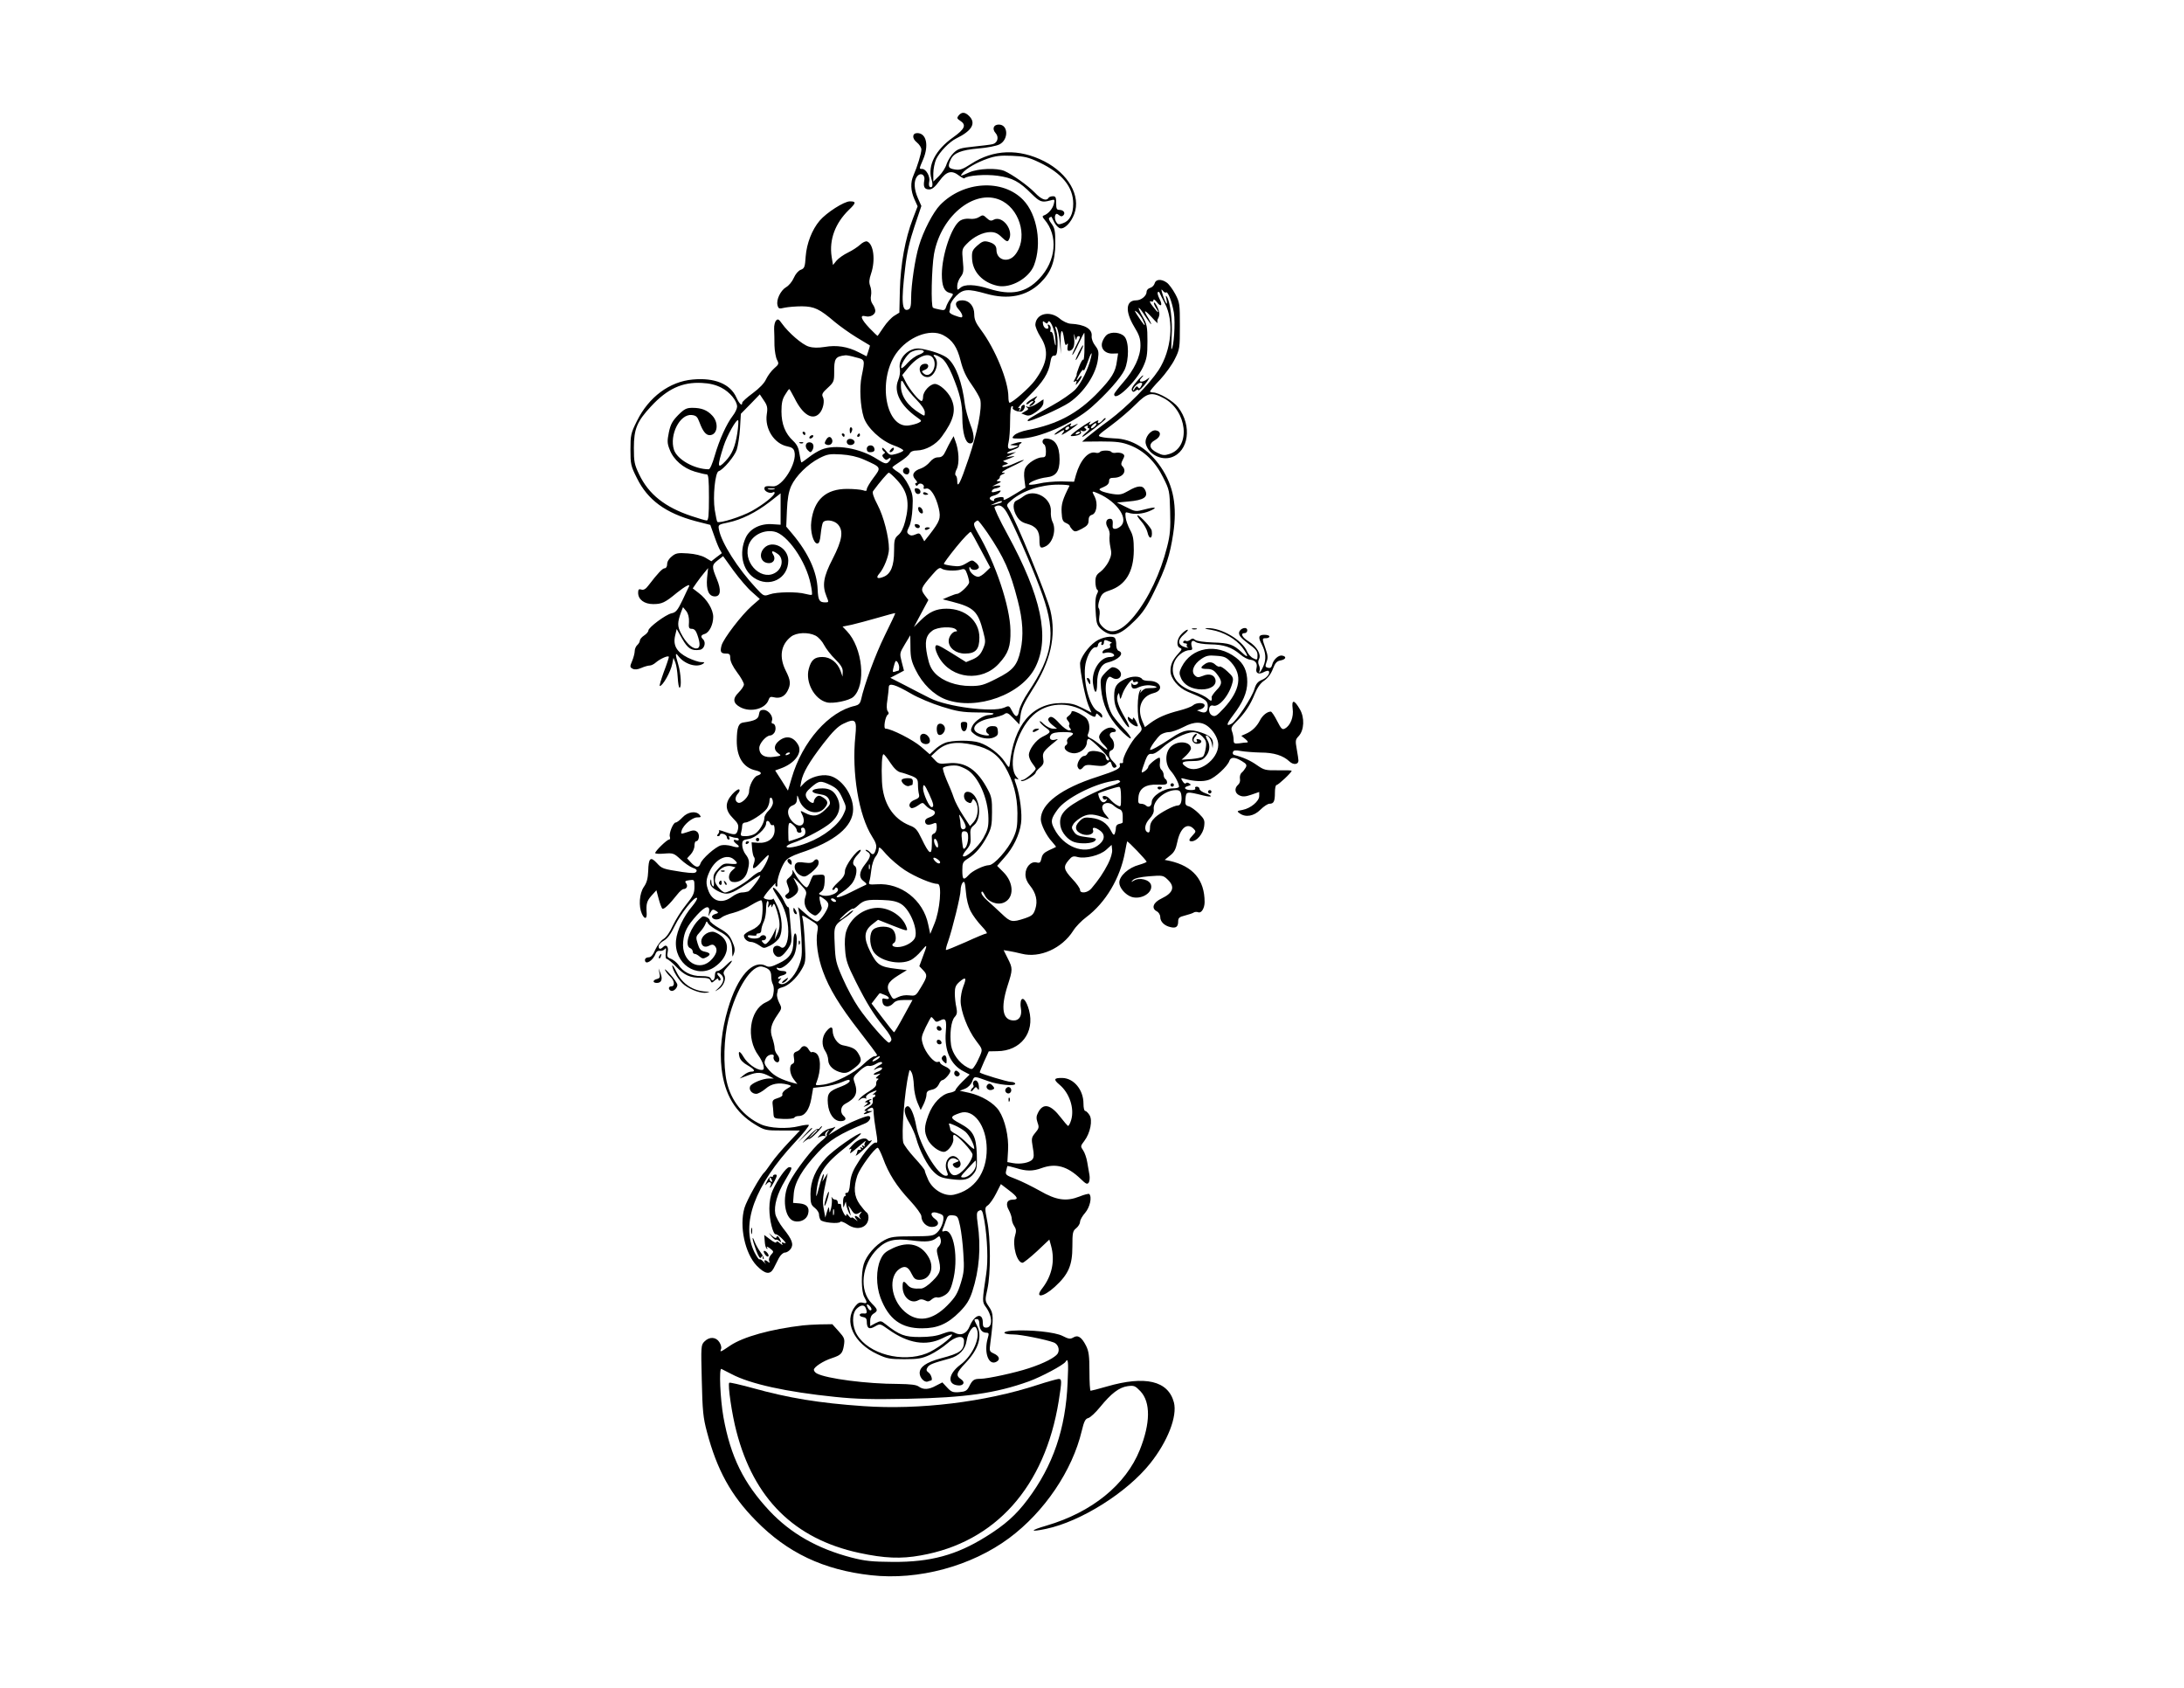 <?xml version="1.0" standalone="no"?>
<!DOCTYPE svg PUBLIC "-//W3C//DTD SVG 20010904//EN"
 "http://www.w3.org/TR/2001/REC-SVG-20010904/DTD/svg10.dtd">
<svg version="1.0" xmlns="http://www.w3.org/2000/svg"
 width="1280pt" height="989pt" viewBox="0 0 1280 989"
 preserveAspectRatio="xMidYMid meet">
<g transform="translate(0,989) scale(0.1,-0.1)"
fill="#000000" stroke="none">
<path d="M5619 9214 c-12 -15 -11 -19 9 -32 37 -24 27 -48 -42 -97 -103 -73
-150 -164 -127 -244 11 -35 6 -55 -10 -46 -5 4 -6 17 -3 31 7 28 -18 74 -41
74 -19 0 -19 -1 5 55 35 82 20 155 -34 155 -30 0 -32 -31 -3 -54 15 -12 27
-31 27 -42 0 -23 -24 -101 -46 -151 -19 -42 -17 -90 5 -140 l19 -42 -28 -73
c-45 -117 -72 -265 -76 -417 l-3 -133 -29 -18 c-17 -10 -45 -40 -63 -67 -18
-26 -33 -49 -35 -51 -1 -2 -22 18 -48 45 -50 53 -59 79 -24 70 27 -8 58 9 58
31 0 10 -7 28 -16 40 -10 14 -13 33 -9 51 3 15 1 40 -5 55 -8 21 -6 39 5 72
27 79 15 174 -23 189 -9 3 -26 -5 -41 -19 -14 -13 -46 -34 -71 -46 -25 -12
-55 -33 -67 -47 l-21 -26 -8 49 c-15 100 21 196 101 274 43 41 44 50 6 50 -34
0 -137 -66 -177 -113 -45 -53 -76 -133 -82 -209 -4 -62 -7 -71 -29 -79 -14 -5
-31 -25 -41 -48 -9 -21 -29 -45 -45 -54 -32 -19 -59 -74 -50 -106 5 -20 9 -22
42 -14 20 4 65 8 101 8 73 -1 103 -15 193 -92 29 -24 86 -65 127 -90 41 -25
76 -46 78 -47 1 -2 -3 -17 -9 -34 l-10 -30 -47 24 c-64 33 -129 43 -198 31
-39 -6 -68 -6 -94 2 -38 11 -119 81 -158 136 -17 24 -23 28 -33 17 -7 -6 -13
-29 -12 -50 1 -20 2 -64 2 -97 1 -33 8 -71 15 -84 12 -22 11 -26 -17 -50 -16
-14 -37 -42 -47 -63 -10 -23 -39 -53 -78 -82 -34 -25 -62 -50 -62 -56 0 -23
-17 -7 -34 30 -35 80 -128 118 -256 106 -136 -12 -258 -103 -327 -243 -36 -72
-38 -83 -38 -168 0 -85 2 -96 38 -167 63 -128 168 -205 344 -252 l86 -22 25
-70 c13 -38 29 -75 35 -82 5 -7 8 -14 6 -15 -2 -2 -17 -13 -32 -24 l-28 -22
-35 21 c-23 13 -60 22 -102 25 -58 4 -71 2 -94 -17 -17 -13 -28 -31 -28 -46 0
-14 -6 -24 -14 -24 -13 0 -39 -27 -95 -100 -16 -22 -29 -29 -42 -25 -15 5 -19
1 -19 -19 0 -39 36 -66 88 -66 51 0 69 8 140 67 49 39 80 55 70 36 -2 -5 -20
-40 -38 -80 -29 -60 -39 -72 -64 -77 -34 -7 -136 -83 -136 -101 0 -7 -11 -20
-25 -29 -14 -9 -25 -23 -25 -30 0 -7 -7 -19 -15 -26 -8 -7 -15 -23 -15 -35 0
-12 -7 -39 -15 -58 -14 -33 -14 -37 3 -46 12 -6 28 -5 51 5 18 8 40 14 49 14
9 0 25 8 36 18 27 23 76 44 76 32 0 -5 -13 -45 -30 -89 -16 -45 -27 -81 -23
-81 17 0 64 83 73 130 l7 35 11 -27 c6 -15 12 -54 14 -88 2 -33 6 -60 11 -60
12 0 8 84 -8 136 -18 61 -18 74 0 50 36 -48 107 -70 145 -46 12 8 10 10 -11
10 -14 0 -49 12 -78 26 -65 33 -88 72 -74 130 l9 38 32 -57 c33 -58 55 -72
103 -65 26 3 39 42 20 61 -16 16 -14 25 9 32 27 8 50 55 50 100 0 43 -36 103
-85 140 l-35 27 22 32 c12 17 32 44 45 59 l23 28 -6 -58 c-6 -71 10 -108 46
-108 34 0 38 38 11 102 -30 72 -30 82 5 109 l32 25 61 -85 c34 -46 82 -103
108 -125 l46 -41 -47 -41 c-60 -53 -165 -190 -177 -231 -10 -38 -5 -48 27 -48
20 0 24 -5 24 -28 0 -17 15 -49 40 -82 22 -29 40 -61 40 -71 0 -9 -14 -30 -31
-47 -37 -36 -33 -64 11 -87 62 -32 148 -8 165 45 5 15 12 19 30 14 35 -9 63 4
80 36 21 40 19 63 -10 120 -40 80 -29 152 31 199 32 25 101 28 144 6 17 -9 39
-33 50 -55 11 -21 40 -59 65 -83 33 -33 45 -52 44 -73 l-1 -29 -12 34 c-18 49
-59 81 -106 81 -46 0 -66 -17 -80 -70 -21 -78 33 -178 106 -196 36 -9 131 10
155 32 77 69 55 289 -38 386 l-25 26 54 11 c29 7 98 25 153 41 54 16 100 28
102 27 1 -2 -27 -61 -62 -132 -55 -112 -120 -288 -139 -377 -5 -20 -14 -29
-34 -34 -154 -33 -310 -210 -372 -423 l-22 -74 -37 59 -38 59 33 12 c81 29
127 90 103 136 -27 50 -70 60 -113 26 -31 -25 -33 -53 -5 -73 20 -14 19 -15
-25 -21 -54 -8 -86 11 -86 52 0 27 41 73 64 73 9 0 20 9 26 19 11 21 4 51 -12
51 -6 0 -7 7 -4 16 10 25 -20 64 -49 64 -18 0 -24 -6 -27 -27 -3 -27 -23 -37
-92 -47 -28 -4 -37 -29 -38 -104 -1 -99 38 -161 112 -177 35 -8 39 -21 9 -30
-22 -7 -49 -60 -49 -95 0 -28 -44 -72 -64 -64 -20 8 -20 33 0 55 9 10 11 19 6
23 -6 3 -24 -10 -41 -29 -44 -50 -42 -93 5 -140 30 -30 34 -40 29 -65 -8 -34
-16 -36 -76 -15 -23 9 -40 12 -36 9 4 -4 2 -13 -4 -21 -9 -9 -8 -13 0 -13 6 0
11 4 11 9 0 5 9 7 20 4 11 -3 20 -12 20 -19 0 -8 5 -14 11 -14 5 0 7 5 3 12
-5 8 -2 9 10 5 10 -4 24 -7 32 -7 8 0 14 -4 14 -10 0 -5 -7 -7 -15 -4 -21 8
-19 -6 2 -22 26 -19 12 -25 -29 -12 -20 6 -48 8 -63 4 -31 -8 -112 -79 -120
-107 -9 -26 -27 -24 -55 6 l-23 25 21 23 c12 13 22 35 22 50 0 15 4 27 9 27
19 0 24 43 6 56 -13 10 -24 10 -56 -2 -40 -13 -40 -13 -34 9 10 33 62 77 91
77 22 0 25 2 14 15 -21 25 -69 18 -100 -15 -15 -16 -33 -30 -40 -30 -15 0 -41
-65 -34 -84 3 -9 1 -16 -5 -16 -12 0 -81 -67 -81 -79 0 -4 24 -6 54 -3 51 4
56 2 95 -34 22 -21 54 -43 70 -49 21 -7 28 -14 22 -23 -6 -10 -23 -10 -82 -2
-115 18 -119 19 -150 53 -37 40 -48 29 -50 -48 -2 -43 -8 -68 -26 -93 -26 -39
-31 -113 -11 -157 15 -33 30 -32 28 3 -4 56 1 72 28 103 l29 32 13 -49 c7 -27
17 -53 21 -58 8 -9 41 22 89 83 13 17 30 31 36 31 19 0 27 19 15 34 -9 11 -5
15 19 18 29 4 30 4 30 -39 0 -38 -7 -53 -49 -105 -27 -33 -62 -89 -78 -123
-17 -38 -38 -68 -55 -78 -14 -8 -35 -36 -47 -61 -14 -33 -26 -46 -40 -46 -12
0 -21 -7 -21 -15 0 -34 48 -5 63 38 4 11 14 17 24 15 10 -2 23 3 29 10 8 11 9
5 6 -22 -3 -22 0 -36 7 -36 5 0 30 -20 53 -44 50 -52 81 -66 148 -66 35 0 50
-4 54 -16 6 -15 8 -15 26 1 13 11 20 14 20 6 0 -7 5 -9 10 -6 6 4 4 12 -5 22
-20 19 -11 31 10 13 23 -19 18 -48 -12 -78 -27 -25 -27 -25 -3 -10 31 19 48
63 34 85 -7 12 -3 23 18 45 40 43 35 53 -6 12 -19 -19 -41 -34 -50 -34 -10 0
-16 -9 -16 -24 0 -29 -15 -42 -24 -21 -4 11 -20 15 -57 15 -58 0 -106 24 -133
66 -10 14 -29 29 -43 35 -22 8 -25 14 -20 39 7 32 -8 49 -26 31 -16 -16 -27
-14 -27 4 0 9 14 24 31 33 21 12 41 39 64 87 35 72 117 175 130 163 4 -4 -9
-26 -29 -50 -49 -57 -88 -139 -94 -198 -13 -136 122 -229 227 -156 76 53 95
134 40 180 -17 14 -40 26 -53 26 -33 0 -66 -28 -66 -56 0 -29 21 -40 48 -25
13 7 22 7 30 -1 19 -19 14 -44 -13 -76 -72 -85 -184 -19 -171 100 6 59 23 91
81 156 50 55 79 61 70 13 -5 -25 -5 -25 6 -3 13 25 18 26 39 12 12 -8 11 -11
-8 -16 -13 -4 -21 -12 -19 -18 6 -17 37 -19 55 -3 9 8 41 21 71 28 30 8 77 28
105 46 28 17 54 29 58 27 12 -8 9 -100 -4 -130 -8 -16 -29 -34 -55 -45 -24
-10 -43 -24 -43 -32 0 -19 21 -37 43 -37 10 0 31 -9 47 -20 27 -19 27 -19 66
0 21 11 45 32 52 46 22 41 16 122 -12 184 -14 30 -25 50 -25 44 -1 -11 -48 -7
-55 5 -2 3 14 26 36 51 22 25 37 40 34 33 -4 -6 -2 -14 3 -18 6 -3 8 3 7 12
-5 24 21 101 45 135 13 18 41 33 87 49 205 67 312 155 312 257 0 87 -71 184
-143 197 -46 9 -109 -10 -141 -41 l-26 -27 6 34 c10 51 46 113 129 221 55 71
86 102 118 117 71 34 80 24 70 -73 -22 -214 20 -465 98 -588 22 -34 28 -53 23
-72 -8 -33 -19 -40 -34 -21 -7 8 -18 15 -24 15 -6 0 -3 -5 7 -11 24 -14 21
-31 -13 -74 -36 -45 -38 -78 -7 -100 17 -13 19 -18 8 -22 -8 -3 -48 -23 -88
-43 -80 -40 -109 -37 -43 5 22 14 50 40 60 58 21 34 26 82 10 92 -18 11 -11
38 17 67 15 15 22 28 16 28 -22 0 -91 -94 -91 -125 0 -22 -10 -39 -41 -66 -23
-21 -37 -40 -32 -43 5 -3 11 0 14 6 2 7 8 9 13 5 26 -25 -50 -59 -94 -42 -16
6 -15 8 1 20 12 8 19 28 20 56 2 43 1 44 -28 43 -16 -1 -33 -2 -37 -3 -4 -1
-12 -17 -19 -36 -7 -19 -16 -35 -21 -35 -12 0 -48 42 -69 80 -11 19 -18 27
-15 17 4 -12 -2 -25 -16 -37 -21 -17 -22 -21 -10 -52 11 -29 10 -35 -5 -46
-13 -9 -14 -15 -5 -24 8 -8 17 -7 37 6 34 23 41 42 24 74 -7 15 -15 31 -18 36
-2 6 15 -10 38 -34 39 -41 41 -46 31 -76 -13 -38 1 -76 36 -99 22 -14 25 -14
45 6 13 13 18 26 13 37 -3 9 -8 27 -10 40 -3 22 -1 23 19 9 39 -26 41 -40 11
-89 -16 -26 -36 -48 -45 -48 -9 0 -38 19 -64 42 l-48 42 7 -34 c4 -19 9 -86
13 -147 5 -102 3 -118 -17 -168 -25 -61 -78 -112 -106 -101 -14 5 -14 9 -3 23
10 12 10 14 2 9 -7 -4 -13 -3 -13 2 0 6 11 13 25 16 32 8 32 26 1 26 -14 0
-28 5 -32 12 -5 8 -2 9 9 5 22 -8 76 38 93 80 16 38 19 123 4 123 -5 0 -10
-20 -10 -45 0 -68 -21 -100 -85 -130 -42 -21 -59 -24 -74 -16 -78 42 -169 -60
-225 -252 -37 -126 -49 -243 -37 -349 18 -153 81 -258 197 -328 56 -34 62 -35
160 -35 l102 0 -67 -71 c-37 -39 -83 -93 -101 -120 -19 -27 -36 -51 -40 -54
-22 -18 -104 -164 -117 -209 -31 -107 3 -266 72 -338 49 -50 78 -55 99 -16 8
16 22 43 31 61 10 18 25 32 36 32 10 0 25 10 33 21 19 27 9 55 -44 121 -22 28
-42 65 -46 84 -9 49 11 119 57 196 44 75 45 78 24 78 -17 0 -68 -72 -96 -135
-13 -29 -20 -67 -20 -107 0 -68 22 -154 38 -151 6 1 23 -12 39 -28 21 -22 24
-28 10 -23 -15 6 -17 4 -11 -7 5 -8 -1 -5 -13 5 -13 12 -22 14 -22 7 0 -7 -16
0 -35 15 l-36 27 3 -37 c1 -21 6 -40 12 -43 5 -4 6 -1 1 7 -5 7 3 5 17 -5 24
-19 24 -20 7 -38 -10 -11 -15 -26 -11 -36 5 -14 4 -14 -11 -2 -17 13 -24 3 -9
-15 4 -5 -1 0 -12 11 -10 11 -21 18 -25 15 -3 -3 -16 16 -29 41 -82 166 1 392
236 644 52 55 88 101 82 103 -6 2 -31 -1 -55 -7 -71 -18 -174 -13 -225 10
-102 46 -176 138 -201 251 -21 96 -17 256 10 363 46 183 138 326 200 310 38
-10 51 -24 51 -57 0 -16 4 -37 10 -47 5 -10 7 -33 3 -52 -4 -28 -13 -38 -47
-54 -93 -45 -115 -210 -41 -310 12 -16 25 -42 29 -57 5 -23 3 -28 -11 -28 -30
0 -83 38 -105 76 -23 39 -34 39 -24 0 4 -16 22 -35 46 -48 43 -25 51 -38 21
-38 -10 0 -29 -9 -42 -20 l-24 -20 51 19 c52 20 77 19 124 -6 l25 -13 -27 0
c-38 0 -105 -28 -112 -47 -8 -20 11 -43 36 -43 11 0 36 14 55 30 34 30 77 38
131 24 23 -7 23 -7 -7 -25 -17 -10 -28 -24 -26 -32 4 -8 -7 -16 -27 -22 -27
-8 -32 -14 -30 -35 2 -14 4 -38 5 -55 2 -29 3 -30 59 -32 31 -1 60 2 63 7 3 6
15 10 26 10 36 0 62 36 74 102 l11 63 62 7 c33 4 82 16 107 27 35 15 45 17 45
6 0 -7 -21 -21 -47 -31 -76 -28 -86 -40 -81 -102 5 -59 36 -102 74 -102 29 0
38 14 19 30 -23 19 -19 57 8 71 63 33 77 64 56 124 -11 30 -10 34 27 68 24 23
45 34 56 31 9 -3 29 3 43 12 14 9 29 13 33 9 4 -4 1 -10 -5 -12 -7 -3 -21 -12
-31 -21 -10 -9 -13 -14 -7 -11 24 14 45 18 45 8 0 -5 -11 -14 -25 -19 -31 -12
-33 -24 -2 -15 21 6 21 6 3 -9 -14 -12 -16 -16 -5 -16 9 0 10 -3 3 -8 -6 -4
-10 -15 -9 -24 2 -11 -12 -26 -39 -42 -24 -14 -49 -33 -57 -43 -13 -16 -12
-17 3 -5 9 8 23 10 29 6 8 -4 9 -3 5 4 -4 6 6 18 23 27 39 19 50 19 25 -1 -10
-8 -13 -13 -6 -9 6 3 12 1 12 -4 0 -6 -4 -11 -9 -11 -6 0 -8 -9 -6 -20 3 -15
-5 -26 -28 -40 -18 -11 -25 -20 -17 -20 13 0 13 -1 0 -10 -18 -12 -2 -12 25 0
l20 9 -20 0 c-17 1 -17 3 -5 11 24 16 30 12 30 -22 1 -18 7 -66 14 -106 10
-59 10 -72 0 -68 -16 6 -67 -52 -113 -129 -25 -40 -36 -72 -39 -111 -3 -38 -9
-54 -19 -54 -8 0 -11 -4 -8 -10 3 -5 1 -10 -4 -10 -6 0 -11 -17 -10 -37 1 -34
2 -35 9 -13 7 21 8 22 9 5 1 -11 8 -33 16 -50 15 -30 14 -22 -2 35 -2 8 4 1
14 -15 19 -32 28 -36 53 -20 12 7 13 6 3 -6 -10 -12 -10 -18 0 -29 6 -8 2 -6
-10 4 -24 20 -32 10 -10 -14 6 -8 2 -6 -10 4 -13 11 -23 15 -23 10 0 -5 -7 0
-15 10 -11 14 -15 16 -15 5 -1 -20 -29 32 -30 54 0 10 -4 15 -10 12 -5 -3 -10
1 -10 9 0 9 -6 16 -14 16 -8 0 -17 6 -20 13 -3 6 -4 3 -1 -8 2 -11 0 -36 -4
-55 -8 -30 -9 -31 -11 -10 -2 22 -3 21 -13 -10 l-10 -35 -9 50 c-9 46 -6 78
18 185 l5 25 -16 -25 -16 -25 7 25 c3 14 3 22 -1 18 -4 -4 -16 -40 -26 -80
-12 -48 -17 -59 -15 -33 11 120 41 168 177 276 49 39 88 74 85 77 -10 9 -165
-99 -206 -145 -60 -64 -90 -134 -90 -210 0 -54 3 -64 25 -81 14 -11 25 -28 25
-38 0 -11 4 -25 9 -33 10 -15 107 -25 116 -11 3 5 22 -2 43 -16 58 -40 122
-17 122 42 0 13 -5 26 -11 29 -6 4 -24 25 -40 47 -34 48 -38 98 -14 170 15 43
101 161 119 162 4 1 18 -27 31 -61 32 -89 80 -165 158 -248 37 -40 67 -81 67
-92 0 -33 29 -63 61 -63 38 0 49 26 20 46 -32 23 -28 46 7 38 15 -4 31 -10 36
-15 15 -13 -3 -75 -30 -100 -23 -22 -32 -23 -147 -24 -106 0 -127 -3 -163 -22
-53 -28 -107 -91 -122 -142 -16 -53 -14 -160 3 -191 20 -35 18 -41 -9 -34 -18
4 -28 -1 -44 -21 -69 -88 -9 -217 131 -281 55 -26 73 -29 157 -29 82 0 103 4
151 26 31 15 75 44 98 64 51 46 101 54 101 17 0 -56 -21 -72 -136 -102 -85
-23 -124 -50 -124 -86 0 -28 28 -57 47 -50 8 3 17 6 19 6 12 0 2 35 -13 46
-14 10 -16 17 -7 31 10 17 31 25 130 52 55 15 92 53 99 104 8 52 42 98 56 76
30 -48 -17 -161 -93 -217 -68 -51 -78 -112 -18 -120 35 -6 50 17 23 35 -33 22
-29 38 27 97 76 81 99 155 65 220 -18 35 -18 36 0 36 10 0 15 -10 15 -28 0
-32 16 -52 41 -52 15 0 16 -5 8 -32 -24 -84 5 -163 51 -138 24 13 17 34 -17
49 -24 11 -25 15 -19 59 20 155 19 175 -7 213 -25 37 -25 37 -10 105 20 92 19
296 -1 398 -15 77 -15 80 4 93 11 8 33 39 48 69 l28 55 47 -36 c53 -40 59 -55
22 -55 -34 0 -43 -26 -22 -62 9 -17 17 -40 17 -52 0 -12 7 -31 15 -42 11 -17
12 -29 4 -55 -17 -59 11 -159 44 -159 6 0 45 31 85 68 l72 68 10 -36 c24 -87
6 -175 -51 -249 -48 -60 4 -55 73 8 80 73 103 126 103 236 0 81 2 92 23 108
12 10 22 27 22 37 0 11 14 35 30 53 28 33 41 92 24 110 -3 3 -29 -3 -58 -15
-77 -30 -135 -22 -232 34 -43 24 -107 56 -141 69 -58 22 -62 25 -56 49 3 14 7
26 7 27 1 1 24 -4 51 -12 60 -19 99 -19 150 0 83 30 151 11 228 -63 32 -31 39
-34 48 -22 5 8 7 29 4 45 -3 17 -9 50 -13 75 -4 25 -15 56 -24 69 -16 23 -16
25 7 55 35 46 50 122 30 152 -8 13 -20 24 -25 24 -6 0 -10 19 -10 43 0 80 -56
148 -123 150 -50 1 -55 -8 -18 -39 59 -49 89 -139 69 -207 -6 -21 -15 -36 -19
-35 -3 2 -22 23 -41 48 -61 80 -105 89 -135 28 -10 -19 -10 -33 -2 -57 10 -27
8 -34 -14 -60 -22 -27 -23 -33 -14 -85 8 -42 7 -59 -2 -70 -16 -20 -71 -30
-114 -22 l-33 6 4 68 c5 81 -18 180 -53 233 -29 45 -103 89 -175 105 l-55 12
31 12 c19 8 35 25 42 43 12 32 10 32 92 2 58 -22 160 -32 160 -16 0 6 -11 11
-25 11 -19 0 -170 45 -183 55 -1 1 10 30 25 63 l28 61 50 1 c137 1 221 109
186 240 -15 55 -37 82 -47 57 -3 -10 -4 -29 -1 -44 8 -44 -8 -73 -41 -73 -66
0 -79 71 -37 203 31 96 31 102 1 161 l-24 48 31 -5 c18 -3 52 -10 75 -16 106
-27 236 31 302 135 14 23 49 59 76 79 114 85 199 229 227 380 6 33 12 62 13
64 4 4 114 -111 114 -119 0 -3 -20 -11 -44 -18 -61 -16 -116 -65 -116 -104 0
-31 36 -72 72 -84 57 -18 126 25 114 70 -8 31 -67 46 -100 26 -19 -11 -19 -11
-6 3 9 10 44 18 95 22 77 6 82 6 108 -19 45 -42 34 -78 -35 -111 -49 -23 -62
-57 -29 -75 12 -6 21 -21 21 -34 0 -27 24 -51 60 -59 32 -8 45 2 45 33 0 21 7
27 40 35 22 6 45 13 52 18 6 4 18 4 26 1 18 -7 37 24 37 60 0 130 -68 210
-204 241 l-30 6 31 25 c25 19 34 37 43 80 17 82 58 115 95 78 15 -15 15 -18
-4 -38 -25 -26 -26 -36 -7 -36 30 0 67 44 73 86 5 37 2 44 -31 77 -20 20 -47
39 -59 42 -19 5 -22 11 -19 45 4 43 5 43 106 18 50 -12 58 -4 12 13 -20 7 -36
19 -36 26 0 7 -7 13 -16 13 -8 0 -12 -4 -9 -10 4 -6 -6 -10 -24 -10 -37 0 -49
16 -18 24 18 5 19 8 7 15 -8 6 -17 6 -20 1 -3 -5 -12 0 -19 12 -12 19 -11 20
11 14 55 -15 108 -18 142 -6 38 12 111 80 121 111 8 24 32 24 73 -1 27 -16 31
-23 23 -38 -6 -10 -16 -24 -24 -30 -8 -7 -12 -22 -10 -35 3 -14 -2 -29 -11
-36 -23 -20 -19 -50 8 -62 19 -9 35 -8 70 4 l46 16 0 -24 c0 -30 -50 -72 -97
-81 -34 -6 -35 -8 -18 -20 35 -26 84 -17 122 21 19 19 43 35 53 35 25 0 32 13
32 65 0 25 4 45 10 45 10 0 88 73 88 83 0 3 -36 4 -79 3 -74 -1 -82 1 -124 30
-38 27 -80 46 -134 60 -7 2 -10 10 -7 17 4 11 15 12 47 6 23 -4 75 -8 115 -9
77 0 132 -17 169 -52 23 -22 53 -19 53 5 0 8 -5 38 -10 67 -9 49 -8 56 11 76
33 35 36 109 7 158 -33 57 -49 58 -42 3 7 -48 -13 -99 -45 -116 -16 -9 -22 -3
-46 44 -15 30 -32 55 -37 55 -21 0 -49 -22 -64 -52 -19 -37 -48 -64 -84 -79
l-25 -11 24 -19 c14 -12 18 -19 10 -20 -8 0 -29 -2 -46 -5 -29 -3 -33 -1 -33
20 0 14 -4 36 -9 49 -8 21 -4 29 25 58 47 46 82 97 108 163 15 37 34 64 56 78
20 14 40 40 50 68 14 36 23 46 46 50 31 6 36 23 9 28 -21 5 -52 -23 -59 -53
-4 -17 -11 -22 -25 -18 -16 4 -17 8 -8 34 9 23 8 39 -6 78 -21 61 -21 61 3 61
11 0 20 5 20 10 0 6 -13 10 -30 10 -34 0 -38 -13 -15 -56 24 -47 27 -86 10
-126 -14 -34 -33 -56 -22 -25 2 6 0 20 -5 30 -5 10 -5 24 1 35 14 27 -13 73
-59 102 -40 24 -53 50 -25 50 8 0 15 7 15 16 0 25 -44 13 -48 -13 -2 -16 10
-31 52 -63 46 -33 56 -46 56 -70 0 -28 -2 -29 -24 -18 -14 6 -30 24 -37 40
-28 67 -151 140 -233 137 -22 -1 -15 -4 23 -10 72 -12 145 -54 182 -103 39
-53 37 -68 -3 -29 -50 47 -73 55 -169 58 -52 2 -95 8 -104 15 -12 10 -18 10
-30 0 -8 -6 -19 -9 -24 -6 -5 4 -12 2 -16 -4 -3 -5 1 -10 10 -10 9 0 14 -4 11
-9 -4 -5 0 -12 6 -15 7 -3 2 -3 -12 0 -49 13 -52 42 -9 78 17 14 25 26 19 26
-6 0 -22 -11 -35 -25 -28 -27 -33 -73 -9 -82 13 -5 11 -10 -9 -32 -34 -37 -47
-64 -47 -103 0 -44 46 -99 102 -122 95 -39 113 -50 116 -76 3 -38 -10 -52 -39
-42 l-24 9 23 7 c12 4 22 14 22 22 0 18 -48 19 -69 0 -9 -8 -45 -21 -80 -30
-75 -19 -124 -40 -169 -73 l-32 -24 -15 35 c-33 78 -5 146 65 164 65 16 44 72
-26 72 -18 0 -35 4 -39 9 -12 21 -61 21 -102 1 -50 -24 -63 -44 -63 -99 0 -49
11 -80 53 -144 40 -62 48 -46 9 19 -38 65 -51 105 -42 129 7 18 8 18 12 -5 3
-22 5 -21 17 15 14 40 61 99 61 75 0 -7 7 -10 15 -6 8 3 15 1 15 -3 0 -14 -28
-21 -34 -8 -2 7 -5 5 -5 -5 -1 -25 15 -30 46 -14 16 7 43 12 62 10 43 -5 53
-14 18 -16 -15 0 -33 -1 -39 -2 -7 -1 -19 -8 -26 -16 -12 -13 -13 -13 -6 0 4
8 3 11 -2 7 -20 -19 -22 -163 -2 -203 14 -30 14 -31 -18 -64 -36 -36 -86 -130
-82 -152 2 -7 -3 -12 -11 -10 -8 2 -11 -3 -8 -11 7 -19 -20 -33 -131 -69 -211
-67 -332 -158 -332 -249 0 -30 33 -97 66 -132 14 -16 24 -29 23 -30 -2 -2 -21
-10 -42 -20 -28 -13 -39 -25 -43 -47 -6 -25 -10 -29 -29 -24 -33 8 -65 -27
-65 -70 0 -22 9 -45 26 -65 36 -44 47 -90 32 -137 -11 -34 -19 -41 -63 -56
-73 -24 -83 -22 -134 27 -25 24 -64 59 -85 78 -22 19 -37 40 -34 48 3 9 9 4
19 -16 19 -41 76 -62 115 -43 59 28 56 116 -5 177 l-37 37 42 48 c52 57 89
134 98 201 8 54 -6 162 -28 226 -13 36 -13 40 2 34 14 -5 14 -4 0 12 -56 65
-1 271 96 361 82 76 208 83 309 19 46 -30 56 -33 59 -20 3 15 5 15 21 -1 15
-15 17 -15 17 -1 0 8 -12 21 -26 27 -49 23 -90 181 -72 278 11 54 40 101 61
97 6 -1 11 4 12 12 0 8 6 16 14 19 8 3 11 0 7 -7 -4 -6 -2 -11 3 -11 6 0 11 7
11 15 0 17 6 18 35 5 11 -5 15 -9 8 -9 -7 -1 -10 -7 -7 -15 4 -9 -2 -16 -17
-18 -12 -2 -24 -9 -27 -17 -3 -9 1 -11 15 -7 23 7 53 -2 53 -15 0 -5 -11 -9
-24 -9 -59 0 -111 -82 -100 -157 9 -64 24 -62 24 2 0 67 23 113 60 122 66 16
103 55 66 69 -8 3 -14 18 -14 33 1 16 -3 34 -7 41 -11 18 -78 7 -115 -20 -44
-31 -90 -98 -90 -129 0 -49 31 -201 49 -244 l18 -43 -55 28 c-44 22 -68 28
-121 28 -171 0 -279 -128 -303 -359 -3 -23 -5 -22 -30 16 -30 45 -93 93 -147
111 -46 16 -165 15 -204 -2 -18 -7 -45 -25 -60 -40 l-28 -26 -52 45 c-45 39
-174 105 -207 105 -14 0 -2 72 13 82 7 4 7 11 0 20 -7 8 -8 32 -2 68 4 30 8
63 8 74 1 26 38 15 131 -39 41 -24 122 -58 180 -76 89 -28 120 -33 207 -34 55
0 99 -3 96 -7 -2 -5 -14 -8 -26 -8 -32 0 -86 -36 -99 -66 -11 -23 -10 -29 11
-45 30 -25 86 -34 117 -20 20 9 25 17 22 39 -2 23 -8 27 -33 27 -33 0 -48 -30
-23 -46 21 -14 -26 -11 -57 3 -55 25 -15 74 72 89 34 6 70 17 79 24 15 11 23
8 53 -24 l35 -36 7 52 c5 41 21 74 69 150 107 165 142 315 106 466 -20 86
-204 534 -244 595 -14 22 -14 25 14 49 66 57 173 93 277 93 38 0 67 -3 65 -7
-40 -79 -49 -108 -46 -156 2 -43 7 -54 26 -62 12 -5 22 -13 22 -17 0 -3 7 -13
15 -22 14 -14 20 -13 55 5 32 17 40 27 40 49 0 19 6 29 19 33 28 7 37 66 17
106 -19 35 -18 36 21 19 114 -50 183 -154 127 -195 -25 -18 -46 -16 -43 5 3
32 -1 42 -16 42 -23 0 -29 -27 -12 -53 8 -13 13 -34 10 -48 -2 -13 0 -43 5
-66 8 -35 6 -49 -10 -83 -11 -22 -33 -49 -49 -61 -23 -16 -29 -28 -29 -59 0
-21 5 -42 10 -45 7 -4 7 -12 0 -24 -11 -22 -13 -54 -7 -130 3 -44 9 -59 31
-78 61 -52 107 -40 197 50 47 46 72 84 114 171 69 141 92 213 111 339 24 160
2 280 -72 389 -72 106 -169 167 -273 169 -25 1 -59 4 -74 8 -28 6 -26 8 55 68
46 34 110 89 143 122 69 70 94 76 165 38 138 -73 161 -286 35 -327 -30 -10
-41 -9 -73 7 -48 24 -53 52 -11 75 35 20 36 51 3 56 -31 4 -67 -44 -59 -78 15
-61 89 -100 150 -80 102 34 123 185 40 293 -27 36 -113 87 -147 87 -10 0 -18
3 -18 6 0 4 26 35 59 69 32 35 72 90 87 122 28 55 29 65 29 193 0 128 -1 138
-27 187 -15 28 -38 59 -50 67 -32 23 -65 20 -71 -5 -3 -11 -15 -23 -26 -26
-12 -3 -21 -13 -21 -23 0 -24 -32 -50 -61 -50 -61 0 -66 -64 -12 -154 30 -49
37 -70 37 -111 0 -66 -37 -143 -103 -218 -28 -32 -51 -62 -51 -67 0 -50 127
70 169 159 22 48 26 69 26 151 0 85 -3 100 -28 144 -37 65 -28 70 13 6 18 -27
34 -50 37 -50 2 0 -5 15 -16 34 -33 53 -25 55 20 6 22 -25 38 -39 34 -32 -3 6
-3 18 2 25 4 6 8 19 8 27 1 19 -25 73 -32 67 -2 -3 3 -17 12 -31 25 -38 12
-32 -19 9 -17 22 -21 32 -11 29 9 -4 15 -1 15 7 0 8 9 3 20 -11 25 -33 36 -20
15 20 -9 18 -13 35 -9 38 4 4 9 1 11 -6 3 -7 16 -34 30 -60 55 -103 39 -273
-36 -390 -57 -86 -182 -213 -289 -294 -54 -39 -111 -84 -129 -99 l-31 -27 111
1 c92 0 122 -4 169 -22 83 -32 150 -97 195 -189 37 -73 38 -80 41 -198 3 -100
0 -139 -18 -209 -38 -152 -109 -302 -191 -403 -76 -93 -137 -115 -186 -66 -21
21 -24 32 -20 62 4 19 2 41 -3 47 -6 7 -4 26 4 50 12 34 20 42 59 55 94 31
141 109 142 235 0 64 -4 88 -22 120 -12 22 -24 55 -26 73 -3 30 -2 33 17 27
32 -11 83 -7 123 10 51 22 37 27 -27 10 -54 -14 -56 -14 -109 13 l-55 27 65 6
c95 8 122 27 99 70 -14 26 -43 24 -96 -7 -38 -22 -51 -25 -92 -19 -26 4 -56
12 -66 17 -18 10 -17 12 12 24 21 9 32 20 32 34 0 15 6 20 26 20 53 0 82 38
52 68 -9 9 -8 18 2 37 12 23 12 28 0 36 -8 5 -25 8 -38 6 -12 -3 -25 0 -28 4
-7 12 -61 11 -68 0 -3 -5 -15 -7 -25 -4 -42 11 -90 -43 -115 -130 l-11 -40
-75 2 c-41 0 -101 -5 -132 -13 -32 -7 -58 -9 -58 -4 0 13 60 36 105 41 54 6
75 35 75 104 0 82 -27 123 -81 123 -20 0 -26 -24 -9 -35 6 -3 10 -22 10 -41 0
-29 -4 -34 -22 -34 -30 0 -84 -33 -98 -61 -8 -13 -10 -40 -6 -70 l6 -47 -59
-36 c-59 -36 -73 -42 -69 -28 4 10 -13 12 -39 5 -13 -3 -20 -9 -17 -14 3 -5
-2 -6 -10 -3 -24 9 -19 23 9 30 13 3 29 12 35 20 10 11 6 12 -20 4 -23 -7 -30
-6 -27 3 2 7 12 14 23 15 31 6 38 20 7 16 l-28 -4 30 15 c24 11 26 14 10 15
-15 0 -17 2 -7 9 8 4 13 12 12 17 -1 4 7 11 17 15 17 7 16 8 -2 9 -11 0 12 16
53 35 39 18 72 36 72 39 0 3 -25 -6 -55 -20 -30 -14 -61 -23 -68 -20 -7 2 -2
8 12 12 23 7 23 8 5 15 -19 7 -19 7 1 14 11 4 29 11 40 16 16 7 14 7 -10 4
l-30 -5 30 15 30 16 -30 -6 c-37 -8 -25 6 18 21 18 6 30 14 29 19 -2 4 2 12
10 16 17 11 -6 11 -42 -1 -25 -8 -25 -8 5 -10 26 -1 27 -3 10 -10 -44 -19 -54
-13 -44 28 5 20 9 76 9 125 0 54 4 87 11 87 5 0 8 -4 5 -9 -8 -12 39 -30 54
-21 17 10 23 43 7 37 -7 -2 -12 -9 -12 -14 0 -6 -4 -15 -9 -20 -6 -5 -6 -2 -1
6 6 10 4 13 -7 9 -8 -4 20 29 62 71 83 82 116 134 126 199 4 28 11 39 23 38
13 -1 17 11 19 58 2 32 -2 72 -8 90 -8 24 -8 28 2 18 6 -6 15 -44 19 -84 l7
-73 -2 72 c-2 77 12 85 21 13 4 -29 9 -38 15 -28 7 9 8 5 5 -13 -3 -19 0 -26
10 -25 23 4 32 27 29 71 -3 34 -3 36 4 10 4 -16 8 -22 9 -12 0 9 6 17 11 17
14 0 13 -5 -15 -60 -14 -28 -23 -50 -20 -50 3 0 20 29 36 65 17 36 32 65 34
65 1 0 2 -38 1 -84 0 -46 -4 -80 -7 -74 -3 5 -14 -13 -24 -39 -10 -26 -17 -48
-15 -48 2 0 -2 -11 -9 -24 -11 -19 -11 -22 0 -16 9 6 11 3 6 -11 -5 -14 -2
-12 13 6 11 14 20 30 19 35 0 6 -6 1 -14 -9 -22 -29 -18 -12 5 26 11 18 20 26
21 18 0 -8 9 9 20 39 21 62 34 81 23 36 -15 -66 -58 -152 -92 -188 -21 -21
-82 -64 -137 -94 -135 -75 -148 -84 -141 -90 8 -8 193 74 243 108 86 59 157
166 168 255 6 42 3 53 -16 78 -14 18 -22 40 -21 56 5 42 -40 69 -124 73 -16 1
-45 14 -63 30 -59 49 -138 30 -143 -34 -1 -13 13 -46 30 -73 52 -80 42 -154
-33 -256 -31 -42 -131 -130 -148 -130 -4 0 -7 15 -7 34 0 93 -77 281 -161 393
-30 40 -39 61 -39 91 0 48 -29 82 -71 82 -39 0 -48 -24 -20 -54 20 -22 28 -46
14 -46 -4 0 -22 5 -40 12 -22 8 -32 17 -28 26 3 7 5 23 5 34 0 11 15 35 34 54
41 41 68 43 175 13 130 -37 238 -15 318 63 63 62 87 125 88 230 0 74 -3 91
-22 117 -15 19 -19 32 -12 36 6 4 11 5 12 4 1 -2 9 -17 17 -34 9 -16 24 -31
34 -33 25 -5 63 33 82 84 40 106 -35 237 -176 309 -148 75 -297 70 -428 -15
-51 -33 -67 -38 -96 -33 -39 6 -43 17 -24 58 18 39 61 56 163 65 51 4 106 15
123 24 54 28 52 116 -4 116 -31 0 -41 -25 -19 -50 21 -23 12 -58 -18 -65 -12
-3 -62 -9 -110 -14 -77 -8 -92 -12 -118 -37 -16 -15 -34 -45 -41 -65 -6 -21
-26 -52 -44 -70 l-34 -33 0 48 c0 26 8 64 17 84 21 43 77 101 118 121 92 45
117 89 75 131 -24 24 -43 25 -61 4z m473 -276 c132 -63 198 -143 198 -242 0
-60 -21 -101 -60 -114 -26 -10 -31 -8 -41 9 -6 11 -8 27 -5 36 5 12 9 13 22 3
10 -9 18 -10 26 -2 14 14 1 32 -23 32 -16 0 -19 7 -19 40 0 33 -3 40 -19 40
-11 0 -23 -4 -26 -10 -13 -20 -42 -9 -80 31 -42 43 -131 106 -178 127 -44 19
-155 15 -206 -8 -53 -24 -57 -25 -40 -4 22 27 83 62 146 84 45 16 77 20 144
17 73 -3 96 -8 161 -39z m-470 -78 c14 -10 27 -17 30 -15 16 17 125 25 195 15
86 -12 127 -33 200 -107 47 -46 59 -51 107 -38 28 8 29 7 22 -21 -7 -28 -33
-58 -59 -67 -9 -3 -8 -9 4 -23 82 -95 69 -243 -30 -347 -78 -83 -164 -100
-295 -59 -82 26 -143 28 -168 5 -17 -15 -18 -15 -18 11 0 15 9 39 20 53 17 22
19 35 13 95 -6 66 -5 70 23 99 39 41 95 69 139 69 27 0 44 -8 67 -31 24 -23
33 -27 39 -17 35 55 -35 149 -88 120 -14 -8 -23 -6 -40 10 -20 19 -24 20 -45
6 -14 -9 -36 -13 -56 -10 -19 2 -41 -2 -55 -11 -50 -33 -106 -199 -107 -314 0
-68 13 -101 45 -109 25 -6 25 -6 6 -33 -10 -14 -22 -36 -26 -49 -6 -20 -11
-22 -38 -16 -18 3 -35 8 -39 11 -13 7 -8 233 6 314 42 233 252 394 404 309
108 -61 145 -228 69 -316 -41 -47 -107 -27 -107 32 0 25 -15 39 -52 48 -22 5
-34 0 -60 -23 -29 -26 -33 -35 -31 -76 3 -78 62 -141 150 -160 77 -16 184 45
213 120 48 125 19 298 -63 383 -120 125 -351 111 -487 -29 -41 -42 -99 -154
-124 -239 -23 -74 -46 -231 -46 -306 0 -49 -4 -63 -17 -68 -37 -15 -42 46 -18
244 10 90 26 158 55 244 l40 119 -20 45 c-23 52 -26 100 -6 127 20 27 50 12
43 -22 -7 -38 1 -53 29 -53 17 0 34 14 60 50 41 57 72 65 116 30z m1211 -684
c11 11 36 -54 47 -119 9 -58 0 -201 -14 -214 -2 -3 -1 34 1 80 6 83 -9 199
-28 228 -7 10 -8 6 -3 -13 10 -45 -3 -32 -20 20 -11 34 -12 42 -2 30 7 -10 16
-15 19 -12z m-137 -157 c21 -42 17 -46 -9 -8 -41 60 -43 66 -23 50 9 -8 24
-27 32 -42z m-554 -17 c9 25 39 -40 43 -93 6 -59 0 -57 -10 4 -3 21 -10 35
-15 32 -4 -3 -6 3 -3 14 3 10 -1 22 -8 27 -9 5 -11 2 -6 -8 4 -11 0 -15 -10
-14 -9 2 -18 13 -20 26 -3 19 -1 21 11 11 11 -9 15 -9 18 1z m-614 -76 c54
-28 82 -70 102 -150 14 -56 32 -94 64 -139 24 -34 47 -74 51 -88 12 -49 -16
-193 -68 -346 -50 -148 -67 -180 -67 -129 0 14 -4 27 -9 30 -5 4 -3 20 6 37
17 33 13 112 -8 165 l-10 28 -14 -24 c-8 -14 -23 -42 -32 -62 -14 -30 -24 -38
-45 -38 -17 0 -34 -10 -48 -27 -12 -15 -35 -32 -52 -38 -45 -14 -57 -39 -34
-64 12 -13 14 -21 7 -21 -7 0 -9 -5 -5 -11 5 -8 8 -8 14 0 9 16 40 3 34 -14
-4 -9 0 -12 14 -8 25 6 57 -44 74 -116 13 -58 7 -75 -55 -155 l-30 -38 -14 26
c-12 22 -16 24 -38 14 -18 -8 -28 -8 -39 1 -12 10 -12 16 2 44 10 18 18 65 20
110 4 68 1 84 -23 133 -17 34 -40 64 -61 77 -19 12 -34 24 -34 28 0 3 21 18
46 34 25 16 50 37 55 47 6 12 21 18 42 18 52 1 113 34 147 82 71 97 86 157 54
224 -20 41 -68 84 -95 84 -28 0 -69 -44 -69 -75 0 -14 -4 -25 -9 -25 -14 0
-69 66 -92 111 l-21 41 30 37 c62 78 132 103 154 56 22 -49 -22 -114 -57 -85
-15 13 -15 15 4 22 29 10 28 40 -1 36 -47 -6 -30 -78 18 -78 43 0 74 86 42
118 -20 20 10 15 42 -8 18 -13 40 -48 61 -98 45 -109 59 -166 59 -252 1 -86
17 -143 42 -148 30 -6 33 42 5 110 -13 35 -28 88 -32 118 -16 129 -51 225 -98
268 -23 22 -97 49 -163 59 -66 10 -133 -56 -120 -119 3 -17 -1 -45 -10 -66
-28 -68 13 -149 111 -218 28 -20 29 -21 10 -31 -11 -6 -37 -13 -57 -16 -135
-21 -187 260 -77 420 68 98 199 150 277 109z m-114 -94 c3 -5 -10 -14 -29 -21
-18 -6 -48 -28 -65 -47 -17 -20 -34 -34 -37 -31 -10 11 32 82 57 94 29 15 66
17 74 5z m-399 -36 c56 -14 55 -12 35 -111 -14 -66 -8 -177 12 -240 19 -61
101 -138 176 -165 34 -12 59 -26 56 -31 -2 -4 -21 -13 -42 -19 -34 -9 -39 -8
-59 17 -13 16 -23 23 -23 16 0 -6 5 -15 11 -19 8 -4 7 -9 -2 -14 -10 -7 -10
-11 0 -24 11 -12 17 -14 27 -5 9 7 14 7 14 1 0 -5 -7 -15 -15 -22 -12 -10 -24
-6 -65 20 -99 64 -246 89 -326 55 -20 -8 -53 -28 -74 -45 -21 -16 -40 -30 -43
-30 -2 0 -7 22 -11 48 -5 36 -14 56 -37 78 -47 43 -69 99 -69 173 0 47 5 72
21 97 11 19 22 34 25 34 2 0 15 -24 30 -52 49 -100 107 -134 147 -90 22 24 32
75 19 97 -7 14 -1 25 29 52 35 32 38 39 38 88 -1 85 6 96 66 103 6 1 33 -4 60
-12z m290 -166 c9 -17 38 -54 65 -81 32 -33 50 -60 50 -75 0 -24 0 -24 -27 -7
-74 45 -113 101 -113 163 0 38 5 38 25 0z m-1077 -12 c49 -25 92 -77 92 -111
0 -11 -11 -35 -25 -53 -37 -48 -79 -141 -106 -234 -13 -46 -28 -80 -35 -80
-84 0 -185 57 -204 114 -28 87 34 211 104 204 26 -3 33 -9 46 -44 19 -51 37
-74 59 -74 46 0 56 71 16 114 -30 33 -64 46 -117 46 -34 0 -47 -6 -83 -42 -34
-35 -45 -54 -55 -102 -10 -50 -10 -64 5 -101 22 -59 80 -109 148 -129 30 -9
61 -16 69 -16 10 0 13 -29 13 -135 0 -105 -3 -135 -13 -135 -8 0 -48 12 -90
26 -155 52 -250 127 -306 244 -28 58 -31 75 -31 155 0 111 18 155 100 243 96
104 184 144 298 138 46 -2 82 -11 115 -28z m266 -155 c-13 -86 44 -174 121
-189 26 -5 37 -13 41 -31 17 -65 -70 -206 -125 -203 -43 3 -51 1 -51 -14 0
-16 34 -31 50 -21 5 3 10 2 10 -3 0 -16 -65 -68 -133 -106 -61 -34 -191 -75
-203 -64 -3 3 -9 35 -15 70 -12 77 2 220 23 227 27 8 94 88 106 126 7 22 16
78 19 125 l5 85 56 57 55 57 24 -36 c20 -29 23 -43 17 -80z m-173 -113 c-13
-79 -30 -121 -69 -162 -48 -51 -50 -34 -11 88 20 62 76 161 85 151 3 -3 1 -38
-5 -77z m742 -153 c103 -46 103 -45 57 -106 -22 -29 -40 -60 -40 -68 0 -11 -6
-12 -22 -6 -13 4 -55 8 -93 8 -125 0 -194 -63 -210 -190 -8 -58 12 -130 35
-130 11 0 16 15 20 55 3 30 9 61 13 68 13 20 64 14 87 -10 35 -38 27 -92 -30
-203 -55 -106 -62 -156 -36 -220 14 -34 14 -35 -7 -35 -35 0 -42 11 -45 77 -4
102 -54 212 -147 323 l-37 44 4 96 c3 68 10 108 25 142 27 59 97 128 165 163
47 24 61 26 128 22 50 -3 94 -13 133 -30z m195 -121 c62 -67 75 -132 47 -241
-10 -39 -24 -67 -40 -80 -22 -19 -25 -28 -25 -94 0 -87 -19 -134 -61 -151 -36
-15 -48 -7 -26 18 27 30 57 105 57 145 0 69 -31 191 -67 259 -24 45 -32 72
-26 80 38 52 86 108 92 108 5 0 27 -20 49 -44z m-720 -53 c-10 -2 -26 -2 -35
0 -10 3 -2 5 17 5 19 0 27 -2 18 -5z m37 -115 l0 -93 -46 3 c-72 6 -135 -26
-159 -80 -40 -88 -19 -188 49 -234 90 -61 201 -5 201 101 0 75 -92 123 -140
75 -37 -37 -21 -90 27 -90 28 0 41 26 24 51 -14 23 -3 24 27 3 33 -23 30 -76
-5 -104 -79 -62 -195 40 -168 147 15 61 85 101 152 88 76 -14 188 -175 214
-308 7 -31 10 -60 7 -62 -2 -3 -20 0 -39 5 -46 13 -166 12 -208 -3 -34 -12
-36 -11 -81 38 -106 114 -201 263 -216 340 -6 30 -5 31 53 43 78 16 164 59
243 120 36 28 65 51 65 51 0 1 0 -41 0 -91z m1294 38 c-2 -2 -18 -7 -34 -11
l-30 -6 30 14 c27 13 45 14 34 3z m43 -80 c60 -118 160 -354 199 -466 79 -227
60 -350 -86 -568 -25 -37 -48 -84 -52 -105 -7 -44 -21 -44 -43 -1 -15 29 -17
30 -45 17 -68 -29 -335 5 -435 56 -30 15 -95 48 -144 74 l-88 45 40 21 40 21
-13 50 c-13 51 -13 52 18 104 l32 53 1 -71 c0 -57 6 -83 30 -131 40 -82 106
-147 177 -174 181 -67 447 29 526 191 85 172 34 413 -164 776 -48 87 -81 158
-76 162 31 19 54 4 83 -54z m-125 -98 c97 -143 134 -225 178 -398 30 -116 35
-205 16 -292 -19 -87 -44 -117 -141 -165 -74 -38 -93 -43 -152 -43 -84 0 -162
28 -206 73 -25 26 -36 50 -47 103 -17 83 -10 119 29 148 30 23 119 27 139 7 8
-8 8 -11 0 -11 -20 0 -43 -30 -43 -56 0 -41 42 -74 95 -74 63 0 85 24 85 94 0
97 -81 169 -193 169 -61 0 -102 -19 -154 -71 l-37 -37 42 79 43 80 -22 29
c-25 35 -23 40 45 119 30 35 43 44 53 37 15 -13 78 -17 114 -7 22 7 27 3 37
-25 7 -19 12 -41 12 -49 0 -17 -54 -68 -71 -68 -5 0 -26 -7 -47 -16 l-37 -16
55 -14 c128 -33 152 -56 183 -178 14 -53 14 -61 -2 -99 -14 -32 -28 -46 -58
-60 l-41 -17 -88 55 c-80 49 -89 52 -92 34 -2 -11 8 -39 22 -63 74 -126 252
-144 351 -34 55 60 69 100 67 194 -2 139 -87 394 -191 570 -22 38 -27 54 -18
63 6 6 14 11 18 11 3 0 29 -33 56 -72z m-37 -103 l54 -101 -28 -27 c-15 -15
-34 -27 -43 -27 -22 0 -53 29 -52 49 0 10 2 12 6 4 6 -16 39 -17 49 -1 4 6 -3
19 -16 30 -22 18 -23 18 -57 -3 -28 -17 -44 -20 -80 -15 -26 3 -48 8 -51 11
-3 2 30 47 73 100 43 53 81 92 85 88 4 -4 31 -53 60 -108z m-1712 -420 c-3
-34 0 -40 17 -40 14 0 24 -11 32 -35 19 -54 17 -80 -7 -80 -26 0 -62 36 -89
89 -22 42 -21 64 1 125 l11 28 19 -23 c12 -16 17 -37 16 -64z m3056 -131 c78
-1 124 -16 175 -59 18 -16 45 -30 59 -31 30 -4 43 -21 36 -50 -7 -29 12 -39
42 -23 13 7 26 10 29 7 12 -12 -9 -40 -39 -52 -24 -10 -35 -23 -44 -54 -15
-50 -106 -188 -134 -203 -33 -18 -31 -3 7 47 60 78 85 137 85 197 0 65 -20
108 -66 143 -114 87 -260 62 -319 -55 -14 -28 -15 -38 -4 -63 17 -42 64 -68
122 -68 54 0 89 25 80 59 -7 27 -38 36 -74 20 -26 -10 -33 -10 -47 4 -23 23
-6 65 38 95 29 20 44 23 89 19 47 -3 59 -9 87 -39 67 -74 53 -163 -42 -267
-44 -47 -52 -53 -71 -43 -26 15 -21 66 7 57 35 -11 96 62 114 138 6 24 1 34
-30 62 -20 19 -41 32 -46 29 -4 -3 -15 2 -24 10 -19 19 -43 20 -66 2 -26 -19
-22 -26 16 -26 25 0 40 -7 55 -26 36 -45 36 -63 1 -98 -17 -18 -30 -37 -29
-42 4 -24 -3 -26 -23 -7 -13 11 -47 28 -76 38 -100 32 -145 93 -123 166 12 41
57 79 94 79 14 0 17 5 12 20 -9 29 3 44 22 28 9 -7 45 -13 87 -14z m-1824
-136 c0 -10 -2 -18 -4 -18 -2 0 -12 -3 -21 -6 -13 -5 -15 -2 -9 22 4 16 9 33
12 38 6 11 22 -14 22 -36z m1818 -352 c31 -28 52 -69 52 -101 0 -88 -120 -173
-185 -131 -39 25 -30 36 30 36 41 0 60 5 75 20 29 29 36 69 17 102 -9 15 -12
28 -8 28 13 0 29 -23 34 -50 l4 -25 2 26 c1 31 -17 48 -68 66 -67 23 -104 17
-176 -32 -72 -48 -125 -77 -125 -68 0 14 44 74 63 88 12 8 34 15 49 15 16 0
54 14 85 30 64 34 111 33 151 -4z m-41 -52 c21 -22 25 -32 20 -66 -3 -22 -10
-45 -16 -51 -6 -6 -36 -12 -68 -15 l-58 -4 28 26 c15 15 27 32 27 39 0 41 -74
50 -115 14 -38 -32 -39 -105 -3 -145 23 -26 48 -73 48 -92 0 -6 -16 -10 -36
-10 -55 0 -124 -45 -124 -81 0 -23 -19 -34 -33 -20 -6 6 -19 11 -30 11 -15 0
-18 6 -15 37 4 53 42 78 113 75 43 -2 55 1 55 12 0 8 -4 18 -10 21 -5 3 -10
14 -10 24 0 10 -6 24 -13 30 -8 6 -12 23 -9 41 2 16 1 30 -3 30 -14 0 -65 -42
-65 -53 0 -7 -10 -18 -21 -26 -24 -15 -24 -14 4 64 12 31 20 39 36 37 13 -2
37 12 64 37 49 45 137 90 180 90 17 1 38 -9 54 -25z m-1337 -50 c86 -19 140
-57 180 -126 49 -85 72 -171 73 -273 0 -77 -3 -99 -25 -147 -32 -68 -112 -158
-142 -158 -30 -1 -98 -33 -120 -59 -29 -32 -36 -26 -36 28 0 45 3 51 35 71 43
27 79 69 113 134 22 43 26 64 26 136 1 71 -3 93 -23 130 -63 121 -134 168
-235 157 -48 -5 -57 -3 -76 18 l-23 24 32 30 c53 49 115 59 221 35z m-1080
-48 c0 -2 -7 -7 -16 -10 -8 -3 -12 -2 -9 4 6 10 25 14 25 6z m588 -56 c22 -33
42 -52 60 -56 15 -3 44 -13 65 -21 33 -14 37 -20 37 -52 0 -20 3 -45 6 -56 4
-16 -2 -23 -25 -32 -30 -11 -41 -36 -21 -48 6 -3 23 3 39 14 28 20 29 20 46 1
10 -11 26 -22 36 -25 29 -9 23 -32 -12 -44 -21 -7 -29 -16 -27 -28 4 -18 19
-21 51 -8 14 6 17 2 17 -23 0 -18 -6 -32 -15 -36 -9 -3 -15 -11 -14 -18 1 -7
1 -33 0 -57 -1 -56 -17 -45 -59 43 -26 54 -36 66 -71 79 -99 40 -156 131 -162
257 -4 90 0 160 9 160 4 0 22 -22 40 -50z m447 -39 c68 -38 127 -170 128 -286
1 -51 -5 -71 -30 -116 -29 -52 -105 -120 -119 -106 -4 3 6 21 21 38 22 27 26
40 23 78 -3 38 0 49 19 64 58 47 30 197 -37 197 -27 0 -27 -46 0 -60 16 -9 22
-8 27 6 6 15 7 15 20 -2 21 -29 16 -89 -9 -119 l-23 -26 -41 63 c-23 35 -47
81 -54 103 -7 22 -26 69 -42 104 -15 36 -25 68 -21 72 11 10 63 17 88 11 11
-2 34 -12 50 -21z m900 -70 c3 -5 -21 -17 -52 -26 -32 -9 -96 -37 -143 -61
-133 -69 -166 -107 -155 -174 7 -40 44 -83 82 -95 40 -12 104 -8 120 7 13 14
7 16 -46 22 -50 6 -64 12 -77 32 -15 22 -15 26 -1 48 9 12 33 31 53 41 38 18
65 16 139 -11 19 -7 18 -6 -2 18 -13 13 -23 34 -23 45 0 29 39 37 65 14 11
-10 28 -21 38 -24 11 -4 17 -17 17 -37 0 -16 0 -33 0 -37 1 -5 -8 -9 -20 -11
-12 -2 -20 -11 -20 -22 0 -10 -3 -26 -6 -34 -5 -13 -10 -9 -23 16 -22 44 -61
69 -114 75 -39 5 -49 2 -71 -20 -31 -31 -25 -59 16 -75 36 -13 73 1 64 24 -7
19 14 17 42 -4 33 -25 26 -60 -17 -89 -78 -53 -198 -5 -252 100 -23 43 -20 59
20 114 47 64 207 147 321 166 14 2 28 5 32 6 4 0 9 -3 13 -8z m-1697 -22 c36
-18 49 -32 69 -76 25 -54 25 -55 7 -94 -27 -61 -113 -130 -212 -168 -61 -24
-122 -35 -122 -22 0 5 17 15 38 22 50 16 148 65 199 101 69 47 90 107 58 168
-18 35 -43 50 -84 50 -69 0 -82 -25 -17 -34 33 -5 46 -13 55 -32 10 -24 8 -29
-24 -60 -40 -38 -70 -42 -116 -18 -29 15 -30 15 -20 -5 31 -57 -4 -93 -50 -50
-38 36 -41 85 -4 99 18 7 25 17 26 37 1 28 1 28 13 -5 24 -68 104 -95 146 -50
26 29 25 44 -5 64 -20 13 -28 14 -40 4 -8 -7 -15 -19 -15 -27 0 -21 -37 2 -46
29 -5 18 1 29 31 55 45 39 55 40 113 12z m577 -51 c27 -58 31 -78 15 -78 -14
0 -49 78 -50 108 0 34 9 27 35 -30z m1125 -18 c0 -60 0 -61 -22 -49 -13 6 -32
23 -44 37 -19 23 -53 24 -38 1 3 -5 10 -6 16 -3 7 4 8 2 4 -4 -17 -28 -42 -10
-50 37 -1 5 104 39 122 40 8 1 12 -17 12 -59z m353 14 c6 -35 -2 -64 -19 -64
-24 0 -103 -41 -134 -70 -21 -20 -30 -37 -30 -60 0 -21 -4 -30 -12 -28 -25 9
-20 49 9 80 18 19 27 38 25 54 -7 50 64 113 129 114 21 0 28 -6 32 -26z
m-2393 -48 c0 -12 -11 -33 -25 -46 -14 -13 -25 -32 -25 -42 0 -28 -27 -74 -52
-92 -12 -9 -38 -16 -56 -16 -31 0 -34 2 -28 23 3 12 6 30 6 40 0 10 8 17 18
17 24 0 106 52 126 81 9 13 16 34 16 47 0 13 4 20 10 17 6 -3 10 -16 10 -29z
m1130 -141 c0 -8 -7 -15 -15 -15 -9 0 -15 9 -15 23 0 12 -3 33 -6 47 -5 22 -3
21 15 -8 12 -18 21 -39 21 -47z m-1146 19 c3 -8 10 -12 16 -9 6 4 10 -8 10
-29 0 -48 -39 -78 -95 -75 l-40 3 3 -39 c2 -22 7 -44 12 -49 5 -5 4 -20 -1
-34 -16 -42 1 -39 42 7 22 24 41 42 43 40 9 -9 -39 -99 -52 -99 -8 0 -32 -16
-53 -35 -38 -34 -128 -85 -150 -85 -17 0 -59 48 -59 69 0 53 52 97 100 84 l21
-6 -21 -19 c-25 -23 -23 -61 3 -66 37 -7 74 18 86 57 16 54 14 75 -9 104 -11
14 -20 38 -20 55 0 27 4 30 39 36 40 6 101 61 101 91 0 20 16 19 24 -1z m138
-11 c10 -9 18 -22 18 -30 0 -7 7 -13 16 -13 10 0 14 6 10 15 -3 9 0 15 9 15 9
0 15 -10 15 -24 0 -20 -8 -27 -47 -40 -26 -9 -48 -16 -50 -16 -2 0 -3 25 -3
55 0 59 4 64 32 38z m1022 -76 c-1 -20 -7 -44 -15 -53 -12 -15 -15 -12 -20 32
-7 56 -4 66 19 62 13 -3 17 -14 16 -41z m-177 -51 c-2 -6 -9 -1 -16 12 -6 12
-9 28 -5 34 8 13 27 -28 21 -46z m997 -98 c-26 -51 -56 -96 -98 -145 -22 -26
-66 -31 -66 -8 0 9 -20 38 -45 64 -51 55 -55 72 -22 110 19 23 27 26 52 19 46
-12 131 9 168 42 l32 29 3 -29 c2 -16 -8 -51 -24 -82z m-1191 -37 c62 -40 159
-81 193 -81 26 0 13 -156 -20 -234 l-24 -59 -12 56 c-29 143 -160 245 -301
235 -46 -3 -50 -1 -44 17 4 11 9 43 12 70 3 28 14 61 24 74 11 13 19 33 19 45
0 17 9 11 44 -30 25 -28 74 -70 109 -93z m-1001 62 c27 -24 22 -29 -22 -25
-35 4 -44 0 -71 -29 -26 -28 -30 -39 -26 -71 3 -22 1 -36 -4 -32 -5 3 -10 15
-10 27 -1 18 -2 18 -6 4 -6 -23 11 -43 53 -63 45 -21 70 -14 159 46 40 28 75
50 79 50 12 0 -53 -87 -69 -94 -9 -3 -27 -6 -39 -6 -12 0 -37 -11 -56 -25 -56
-42 -111 -29 -136 30 -19 47 -18 71 7 123 34 69 101 101 141 65z m1208 -15 c0
-12 -14 -10 -28 4 -19 19 -14 29 8 16 11 -7 20 -16 20 -20z m-413 -40 c-3 -7
-5 -2 -5 12 0 14 2 19 5 13 2 -7 2 -19 0 -25z m592 -248 c13 -25 42 -64 64
-87 23 -24 36 -43 29 -43 -7 0 -62 -23 -123 -51 -61 -27 -113 -48 -115 -46 -2
2 3 24 12 48 26 75 74 269 74 303 0 17 6 38 13 45 10 10 13 -1 18 -56 3 -41
14 -86 28 -113z m-789 59 c0 -4 -7 -6 -15 -3 -8 4 -15 10 -15 15 0 4 7 6 15 3
8 -4 15 -10 15 -15z m382 -17 c54 -34 102 -157 79 -201 -15 -27 -62 -51 -101
-51 -29 0 -40 13 -20 25 16 10 12 57 -7 77 -21 23 -89 24 -115 1 -23 -20 -24
-83 -2 -124 30 -59 156 -89 224 -54 15 8 42 31 59 52 37 44 38 41 10 -32 l-21
-57 21 -22 c28 -29 27 -38 -11 -101 -30 -51 -33 -52 -68 -48 -23 3 -48 -1 -66
-10 -30 -15 -30 -15 -48 18 -25 46 -14 70 47 108 l52 32 -65 8 c-93 11 -110
23 -149 99 -41 82 -38 124 13 163 l32 25 88 -35 c84 -33 87 -33 80 -12 -20 65
-96 117 -170 117 -81 -1 -159 -58 -184 -136 -8 -23 -11 -65 -7 -109 4 -62 13
-88 62 -186 67 -133 104 -192 168 -271 29 -35 44 -63 41 -73 -3 -8 -10 -15
-14 -15 -14 0 -129 132 -178 205 -27 39 -68 115 -92 170 -41 92 -44 108 -48
201 -5 113 -6 110 72 164 19 14 36 29 36 34 0 4 -16 -6 -35 -23 -20 -17 -39
-31 -43 -31 -4 1 11 16 32 35 22 19 42 33 44 30 3 -3 17 6 31 19 34 31 51 35
142 32 57 -2 85 -8 111 -24z m-779 -4 c-4 -19 -3 -20 6 -8 10 13 11 13 12 0 0
-10 3 -8 8 5 7 16 11 10 25 -34 19 -66 20 -96 1 -136 l-14 -30 5 35 4 35 -15
-33 c-9 -19 -23 -42 -33 -52 -14 -15 -19 -16 -30 -4 -11 12 -10 14 3 14 8 0
15 7 15 15 0 17 -25 20 -35 5 -8 -14 -62 -13 -71 1 -5 8 3 10 24 7 17 -2 29
-1 26 4 -3 4 2 8 10 8 9 0 17 6 17 13 2 22 5 32 17 60 7 16 12 48 12 73 0 24
4 44 9 44 5 0 7 -10 4 -22z m287 -160 c-10 -55 3 -149 33 -230 36 -100 98
-202 213 -350 57 -73 104 -136 104 -140 0 -5 -7 -8 -15 -8 -9 0 -37 -20 -63
-45 -56 -55 -168 -111 -236 -121 -46 -6 -49 -5 -41 12 29 73 27 157 -5 174 -9
5 -20 7 -23 4 -3 -3 -10 4 -17 15 -12 24 -35 27 -47 8 -4 -8 -16 -17 -27 -20
-14 -6 -17 -14 -13 -36 4 -20 2 -31 -8 -35 -22 -8 -18 -59 7 -91 l21 -27 -24
6 c-72 20 -111 41 -139 72 -33 38 -35 46 -20 75 12 22 52 27 44 6 -3 -8 2 -20
10 -27 23 -18 33 15 12 39 -9 10 -16 27 -16 38 0 11 -6 38 -13 59 -17 47 -9
81 29 136 27 39 27 40 11 71 -9 18 -15 41 -13 52 3 11 5 23 5 26 1 4 12 10 25
13 36 9 83 52 113 103 25 43 26 48 20 161 -3 64 -9 127 -13 140 -6 22 -5 22
43 -8 50 -31 50 -31 43 -72z m856 -318 c-9 -22 -16 -60 -16 -85 0 -60 42 -170
90 -233 39 -51 39 -51 24 -88 -9 -20 -22 -48 -31 -60 -14 -22 -17 -23 -43 -9
-47 24 -88 80 -96 130 -9 66 0 142 21 165 14 15 16 27 10 57 -5 21 -9 58 -9
82 0 35 5 48 28 68 36 31 42 24 22 -27z m-462 -50 c31 -11 35 -30 5 -23 -17 5
-20 2 -17 -18 4 -31 38 -36 63 -9 13 15 30 20 65 20 l48 0 -52 -95 c-28 -52
-53 -94 -56 -94 -3 0 -33 38 -68 84 l-64 84 23 30 c13 17 24 31 25 31 2 0 14
-4 28 -10z m291 -146 c9 -14 16 -14 33 -5 35 19 41 6 35 -68 -9 -107 29 -191
104 -229 l36 -19 -42 -41 c-22 -22 -41 -45 -41 -50 0 -5 -16 -13 -35 -16 -48
-9 -99 -63 -124 -131 -25 -67 -26 -96 -4 -142 17 -36 65 -73 95 -73 24 0 60
50 55 77 -2 13 0 23 4 23 19 0 109 -97 109 -117 0 -26 -37 -80 -73 -107 -33
-24 -56 -15 -70 28 -13 38 15 71 46 54 21 -11 21 -11 -2 -20 -19 -7 -21 -11
-11 -23 14 -17 40 -9 40 15 0 9 -9 25 -19 34 -39 36 -84 -20 -62 -77 9 -22 8
-27 -6 -27 -46 0 -153 179 -173 290 -13 73 -36 123 -53 117 -23 -7 -18 -48 12
-96 16 -27 35 -69 41 -93 19 -70 66 -161 103 -196 29 -28 45 -35 102 -42 77
-10 104 -3 133 34 17 22 19 38 17 111 -4 108 -21 139 -98 181 -62 33 -62 41 0
62 79 27 155 -75 156 -210 1 -140 -72 -242 -192 -269 -54 -12 -122 27 -150 85
-11 25 -21 50 -21 56 0 6 -27 39 -60 75 -32 35 -62 75 -66 89 -12 50 7 302 32
406 5 24 6 24 17 5 6 -11 12 -45 13 -77 1 -31 11 -76 21 -99 l19 -44 17 34 c9
19 17 44 17 56 0 17 7 24 30 29 19 3 34 15 42 31 6 14 15 25 20 25 13 0 48 39
48 54 0 7 -13 19 -30 26 -16 7 -30 17 -30 22 0 6 -6 8 -14 5 -21 -8 -72 54
-87 103 -11 37 -10 45 16 100 16 33 31 60 33 60 3 0 10 -7 17 -16z m-329 -229
c-11 -8 -25 -15 -30 -15 -6 0 -2 7 8 15 11 8 25 15 30 15 6 0 2 -7 -8 -15z
m513 -428 c23 -21 51 -75 51 -98 0 -6 -18 7 -39 29 -22 23 -54 48 -70 57 -17
8 -31 20 -31 24 0 5 -3 17 -6 26 -6 15 -4 15 32 0 21 -9 49 -26 63 -38z m61
-192 c0 -32 -42 -75 -73 -75 -22 0 -20 4 22 49 25 27 47 50 49 50 1 1 2 -10 2
-24z m-833 -292 c-3 -10 -5 -4 -5 12 0 17 2 24 5 18 2 -7 2 -21 0 -30z m882
-35 c18 -105 23 -239 11 -313 -24 -160 -24 -164 -3 -193 41 -55 42 -122 3
-122 -16 0 -20 7 -20 30 0 61 -49 47 -77 -22 -17 -43 -51 -58 -88 -38 -19 10
-31 9 -72 -6 -33 -13 -74 -19 -133 -19 -89 0 -118 11 -201 76 -25 20 -28 20
-58 5 l-31 -17 0 31 c0 19 7 34 20 42 27 17 25 24 -10 59 -77 77 -61 229 33
321 53 51 99 62 201 49 85 -11 120 -7 147 16 14 12 17 11 22 -9 4 -14 0 -29
-10 -41 -15 -15 -15 -24 -5 -63 20 -74 16 -93 -32 -140 -25 -26 -53 -44 -67
-45 -46 -2 -64 2 -81 22 -22 26 -28 24 -28 -12 0 -60 48 -102 91 -79 13 8 25
7 40 0 16 -9 25 -8 39 5 11 10 26 15 33 12 8 -3 28 3 44 13 23 14 34 31 46 77
38 135 7 320 -50 298 -11 -4 -13 -1 -8 12 5 10 13 33 19 51 10 28 15 32 41 30
27 -3 30 -7 42 -63 7 -33 16 -105 19 -161 6 -87 4 -111 -15 -173 -19 -61 -31
-82 -79 -131 -88 -89 -175 -102 -250 -36 -82 72 -97 206 -29 251 31 20 50 12
70 -30 14 -28 22 -35 46 -35 63 0 91 73 51 137 -43 72 -117 90 -204 50 -47
-22 -60 -33 -76 -69 -26 -58 -26 -151 0 -222 48 -127 122 -181 245 -180 90 0
149 26 219 96 41 42 57 68 74 118 42 129 52 261 32 400 -7 48 -6 66 3 72 21
14 25 9 36 -54z m-663 -525 c-4 -4 -11 -1 -16 7 -16 25 -11 35 7 17 9 -9 13
-20 9 -24z m-32 11 c10 -26 7 -34 -13 -31 -28 3 -31 -17 -3 -21 15 -2 22 -10
22 -25 0 -42 14 -50 48 -30 30 17 30 17 78 -17 116 -83 221 -100 318 -52 31
16 56 25 56 21 0 -18 -97 -90 -149 -110 -143 -56 -340 -4 -408 109 -30 49 -31
124 -3 152 24 24 46 26 54 4z"/>
<path d="M5295 7140 c-8 -14 3 -30 21 -30 8 0 14 9 14 20 0 21 -24 28 -35 10z"/>
<path d="M5362 7013 c2 -10 10 -18 18 -18 22 0 18 29 -3 33 -14 3 -18 -1 -15
-15z"/>
<path d="M5410 7000 c0 -6 7 -10 15 -10 8 0 15 2 15 4 0 2 -7 6 -15 10 -8 3
-15 1 -15 -4z"/>
<path d="M5382 6904 c1 -9 9 -19 16 -22 9 -3 13 2 10 14 -1 9 -9 19 -16 22 -9
3 -13 -2 -10 -14z"/>
<path d="M5362 6808 c5 -15 28 -18 29 -3 0 6 -7 12 -17 13 -10 3 -15 -1 -12
-10z"/>
<path d="M5420 6790 c0 -5 7 -7 15 -4 8 4 15 8 15 10 0 2 -7 4 -15 4 -8 0 -15
-4 -15 -10z"/>
<path d="M4980 7371 c0 -25 6 -27 13 -6 4 8 2 17 -3 20 -6 4 -10 -3 -10 -14z"/>
<path d="M4705 7350 c3 -5 8 -10 11 -10 2 0 4 5 4 10 0 6 -5 10 -11 10 -5 0
-7 -4 -4 -10z"/>
<path d="M4935 7340 c3 -5 8 -10 11 -10 2 0 4 5 4 10 0 6 -5 10 -11 10 -5 0
-7 -4 -4 -10z"/>
<path d="M5025 7340 c-3 -5 -1 -10 4 -10 6 0 11 5 11 10 0 6 -2 10 -4 10 -3 0
-8 -4 -11 -10z"/>
<path d="M4745 7330 c-3 -5 -2 -10 4 -10 5 0 13 5 16 10 3 6 2 10 -4 10 -5 0
-13 -4 -16 -10z"/>
<path d="M4840 7310 c-9 -16 -8 -22 5 -26 21 -8 39 10 32 30 -9 22 -24 20 -37
-4z"/>
<path d="M4965 7310 c-4 -7 -3 -16 3 -22 14 -14 45 -2 40 15 -6 16 -34 21 -43
7z"/>
<path d="M4688 7293 c7 -3 16 -2 19 1 4 3 -2 6 -13 5 -11 0 -14 -3 -6 -6z"/>
<path d="M4724 7285 c-4 -9 0 -24 10 -33 15 -15 18 -15 26 -2 6 8 9 22 7 30
-3 21 -36 25 -43 5z"/>
<path d="M5080 7260 c0 -13 7 -20 18 -20 24 0 32 8 25 26 -8 22 -43 17 -43 -6z"/>
<path d="M5220 7255 c-8 -9 -8 -15 -2 -15 12 0 26 19 19 26 -2 2 -10 -2 -17
-11z"/>
<path d="M6991 5571 c-12 -22 8 -45 34 -39 21 4 21 22 -1 26 -10 3 -14 0 -10
-7 4 -6 3 -11 -3 -11 -18 0 -21 18 -5 34 8 9 11 16 5 16 -6 0 -15 -9 -20 -19z"/>
<path d="M6860 5290 c0 -5 5 -10 10 -10 6 0 10 5 10 10 0 6 -4 10 -10 10 -5 0
-10 -4 -10 -10z"/>
<path d="M6785 5270 c4 -6 11 -8 16 -5 14 9 11 15 -7 15 -8 0 -12 -5 -9 -10z"/>
<path d="M5285 5321 c-8 -14 25 -43 42 -37 8 3 17 6 19 6 2 0 4 9 4 20 0 15
-7 20 -29 20 -17 0 -32 -4 -36 -9z"/>
<path d="M4430 4970 c0 -5 5 -10 10 -10 6 0 10 5 10 10 0 6 -4 10 -10 10 -5 0
-10 -4 -10 -10z"/>
<path d="M4370 4949 c0 -5 5 -7 10 -4 6 3 10 8 10 11 0 2 -4 4 -10 4 -5 0 -10
-5 -10 -11z"/>
<path d="M4228 4783 c7 -3 16 -2 19 1 4 3 -2 6 -13 5 -11 0 -14 -3 -6 -6z"/>
<path d="M4215 4721 c-3 -5 -1 -12 5 -16 5 -3 10 1 10 9 0 18 -6 21 -15 7z"/>
<path d="M4246 4717 c3 -10 9 -15 12 -12 3 3 0 11 -7 18 -10 9 -11 8 -5 -6z"/>
<path d="M4841 3844 c-25 -32 -27 -81 -4 -114 9 -13 17 -37 17 -53 1 -34 34
-63 81 -73 23 -4 38 1 67 23 48 36 52 49 30 87 -17 30 -34 39 -94 51 -29 6
-58 48 -58 85 0 27 -14 25 -39 -6z"/>
<path d="M5490 3866 c0 -9 7 -16 16 -16 9 0 14 5 12 12 -6 18 -28 21 -28 4z"/>
<path d="M5490 3786 c0 -9 7 -16 16 -16 9 0 14 5 12 12 -6 18 -28 21 -28 4z"/>
<path d="M5523 3697 c-7 -8 -4 -17 7 -28 16 -15 18 -15 18 7 0 29 -12 39 -25
21z"/>
<path d="M5595 3610 c-10 -17 12 -37 25 -24 8 8 6 15 -4 23 -10 9 -16 9 -21 1z"/>
<path d="M6487 7928 c-9 -7 -21 -25 -26 -40 -14 -38 14 -71 59 -70 l33 1 -7
-45 c-8 -64 -30 -99 -110 -183 -118 -123 -239 -188 -413 -221 -36 -7 -69 -20
-79 -31 -17 -18 -15 -19 33 -19 109 0 310 88 418 182 90 79 174 174 196 221
27 60 26 166 -1 195 -23 25 -76 30 -103 10z"/>
<path d="M6322 7825 c-12 -25 -20 -45 -17 -45 7 0 47 81 43 86 -3 2 -14 -17
-26 -41z"/>
<path d="M6674 7668 c-38 -43 -46 -57 -39 -68 5 -8 11 -8 21 1 8 6 14 8 14 4
0 -12 29 15 53 49 17 25 17 28 3 16 -33 -26 -62 -20 -34 8 7 7 10 12 7 12 -3
0 -14 -10 -25 -22z m14 -41 c-7 -15 -12 -16 -18 -7 -6 9 -10 8 -19 -6 -6 -11
-11 -15 -11 -10 0 15 29 43 45 43 11 0 12 -5 3 -20z"/>
<path d="M6042 7548 c-18 -11 -30 -23 -27 -26 3 -3 11 0 17 6 7 7 16 12 22 12
5 0 1 -7 -10 -15 -10 -8 -14 -15 -8 -15 6 0 17 7 24 15 7 8 9 15 5 15 -4 0 -2
7 5 15 16 19 13 18 -28 -7z"/>
<path d="M6078 7525 c-22 -15 -44 -22 -55 -19 -14 5 -15 4 -4 -4 11 -8 9 -12
-10 -22 l-23 -13 24 -9 c19 -7 32 -3 64 19 24 17 40 37 41 51 1 12 1 22 1 22
-1 0 -18 -11 -38 -25z"/>
<path d="M6460 7425 c-15 -18 -34 -20 -23 -2 4 6 -5 4 -20 -5 -33 -23 -43 -23
-26 -1 13 16 -78 -44 -109 -72 -11 -10 -9 -12 12 -10 33 4 48 14 40 27 -4 7
-2 8 4 4 7 -4 17 -4 23 0 8 5 8 9 -1 14 -8 5 -7 9 5 13 9 4 13 3 10 -3 -3 -6
0 -10 7 -10 7 -1 0 -12 -17 -25 -16 -14 -26 -25 -21 -25 9 0 136 99 136 106 0
8 -8 4 -20 -11z m-40 -30 c-7 -8 -17 -15 -22 -15 -6 0 -5 7 2 15 7 8 17 15 22
15 6 0 5 -7 -2 -15z m-90 -39 c0 -2 -7 -7 -16 -10 -8 -3 -12 -2 -9 4 6 10 25
14 25 6z"/>
<path d="M6227 7380 c-26 -16 -47 -32 -47 -36 0 -3 11 1 25 10 31 21 41 20 24
-1 -12 -15 -11 -15 17 1 17 10 41 27 55 38 21 17 21 18 2 9 -27 -14 -36 -14
-28 -1 9 15 3 13 -48 -20z m38 0 c-3 -5 -11 -10 -16 -10 -6 0 -7 5 -4 10 3 6
11 10 16 10 6 0 7 -4 4 -10z"/>
<path d="M5999 6982 c-13 -10 -32 -21 -41 -25 -24 -9 -23 -54 2 -94 13 -22 31
-35 58 -42 55 -15 75 -42 74 -96 0 -47 6 -52 39 -35 41 23 61 98 37 143 -6 12
-11 39 -9 61 4 79 -98 135 -160 88z"/>
<path d="M6688 6836 c17 -19 33 -48 37 -65 10 -47 32 -39 25 9 -2 17 -69 90
-83 90 -5 0 4 -15 21 -34z"/>
<path d="M6988 6203 c6 -2 18 -2 25 0 6 3 1 5 -13 5 -14 0 -19 -2 -12 -5z"/>
<path d="M6478 5948 c-29 -31 -30 -36 -25 -93 9 -94 42 -166 108 -237 32 -34
62 -59 66 -55 4 4 -14 29 -39 55 -25 26 -54 61 -65 77 -37 55 -55 174 -33 216
9 15 14 17 29 7 24 -15 51 -4 51 21 0 20 -26 41 -50 41 -7 0 -26 -15 -42 -32z"/>
<path d="M6370 5913 c0 -4 5 -15 10 -23 8 -13 10 -13 10 2 0 9 -4 20 -10 23
-5 3 -10 3 -10 -2z"/>
<path d="M6280 5718 c0 -6 -8 -16 -17 -23 -15 -11 -15 -15 -4 -29 8 -9 11 -19
8 -23 -4 -3 -2 -12 4 -20 9 -10 7 -13 -6 -13 -10 0 -35 18 -55 40 -38 42 -54
48 -66 28 -4 -6 5 -21 22 -35 l29 -23 -24 0 c-14 0 -38 12 -54 27 -15 16 -26
21 -23 13 4 -8 20 -24 36 -35 32 -22 30 -28 -21 -53 -38 -19 -79 -74 -79 -107
0 -12 9 -34 20 -48 11 -14 20 -28 20 -31 0 -14 -62 -66 -78 -67 -11 0 -12 -2
-4 -6 13 -5 82 36 82 50 0 4 11 17 25 29 21 18 24 28 19 54 -6 33 2 44 72 100
18 15 18 15 -3 9 -26 -7 -39 10 -23 30 8 10 32 15 71 15 63 0 72 -7 38 -28
-11 -7 -18 -19 -15 -27 3 -8 1 -17 -4 -20 -29 -18 8 -52 51 -49 36 3 69 33 69
65 0 10 5 19 10 19 15 0 120 -104 120 -119 0 -7 -4 -9 -10 -6 -5 3 -10 13 -10
21 0 30 -96 47 -106 19 -4 -8 -12 -15 -20 -15 -19 0 -46 -44 -38 -64 8 -20 18
-20 34 0 11 12 25 14 67 8 43 -5 57 -3 72 11 18 16 20 15 26 -4 6 -21 16 -26
28 -14 4 3 -5 16 -18 29 -28 26 -33 59 -10 68 20 7 19 50 -1 70 -17 17 -11 36
12 36 22 0 17 18 -7 25 -26 9 -73 -23 -77 -51 -2 -11 9 -30 23 -44 39 -37 30
-46 -11 -10 -20 17 -47 37 -61 43 -17 7 -22 15 -16 26 15 34 7 81 -18 99 -38
27 -79 43 -79 30z"/>
<path d="M6611 5675 c4 -18 48 -49 57 -40 2 2 -3 16 -12 32 -8 15 -15 22 -16
14 0 -11 -3 -11 -16 0 -14 12 -16 11 -13 -6z"/>
<path d="M5632 5633 c2 -17 9 -28 18 -28 9 0 16 11 18 28 3 22 -1 27 -18 27
-17 0 -21 -5 -18 -27z"/>
<path d="M5497 5644 c-11 -11 -8 -52 3 -59 17 -10 41 16 38 39 -3 21 -28 33
-41 20z"/>
<path d="M6055 5610 c-8 -13 5 -13 25 0 13 8 13 10 -2 10 -9 0 -20 -4 -23 -10z"/>
<path d="M5395 5580 c-3 -6 -3 -19 0 -30 8 -26 55 -28 55 -2 0 33 -40 56 -55
32z"/>
<path d="M7080 5250 c0 -5 5 -10 10 -10 6 0 10 5 10 10 0 6 -4 10 -10 10 -5 0
-10 -4 -10 -10z"/>
<path d="M4616 4851 c-3 -5 1 -14 9 -21 12 -10 15 -10 15 3 0 19 -16 31 -24
18z"/>
<path d="M4770 4845 c-10 -12 -23 -14 -55 -10 -29 5 -44 3 -52 -7 -15 -19 1
-56 31 -69 21 -10 29 -7 60 17 20 16 39 37 42 48 8 26 -10 41 -26 21z"/>
<path d="M4530 4684 c0 -5 14 -29 30 -54 39 -57 60 -129 60 -200 0 -65 -22
-109 -46 -89 -7 6 -21 9 -29 5 -20 -7 -19 -40 1 -57 20 -16 40 -5 73 42 21 32
23 40 16 114 -4 44 -8 92 -9 107 0 14 -4 24 -7 22 -3 -2 -14 14 -24 36 -17 38
-65 93 -65 74z"/>
<path d="M4650 4558 c0 -9 5 -20 10 -23 13 -8 13 5 0 25 -8 13 -10 13 -10 -2z"/>
<path d="M4084 4488 c-50 -60 -71 -142 -39 -154 8 -4 15 -12 15 -20 0 -8 5
-14 12 -14 6 0 19 -7 29 -16 14 -12 22 -13 38 -4 29 15 26 26 -8 33 -24 5 -32
14 -42 47 -12 38 -11 42 13 68 14 15 28 36 32 47 7 19 8 19 17 2 6 -9 32 -28
59 -42 61 -31 80 -57 81 -115 1 -41 1 -43 10 -18 8 21 6 37 -10 72 -15 36 -31
51 -75 76 -31 18 -56 38 -56 45 0 12 -21 25 -40 25 -4 0 -21 -15 -36 -32z"/>
<path d="M4681 4364 c0 -11 3 -14 6 -6 3 7 2 16 -1 19 -3 4 -6 -2 -5 -13z"/>
<path d="M3865 4289 c-4 -6 -5 -12 -2 -15 2 -3 7 2 10 11 7 17 1 20 -8 4z"/>
<path d="M3940 4232 c0 -27 41 -92 72 -115 40 -30 100 -50 130 -44 21 4 21 4
-3 6 -77 4 -139 44 -173 113 -14 29 -26 46 -26 40z"/>
<path d="M3898 4205 c5 -11 20 -29 31 -39 24 -22 28 -56 6 -56 -17 0 -20 -16
-5 -25 14 -9 40 13 40 34 -1 9 -19 36 -42 61 -22 25 -36 36 -30 25z"/>
<path d="M3865 4187 c5 -23 2 -30 -15 -34 -26 -7 -26 -23 0 -23 27 0 35 22 21
57 l-11 28 5 -28z"/>
<path d="M4594 4145 c-10 -8 -14 -15 -8 -15 6 0 17 7 24 15 16 19 9 19 -16 0z"/>
<path d="M5705 3551 c-3 -6 -4 -15 0 -20 3 -5 1 -12 -5 -16 -5 -3 -10 -11 -10
-18 0 -6 7 -2 15 9 13 16 16 17 24 4 8 -11 10 -8 8 14 -2 30 -20 45 -32 27z"/>
<path d="M5784 3529 c-9 -16 12 -33 31 -25 14 5 15 9 5 21 -15 18 -26 19 -36
4z"/>
<path d="M5894 3509 c-10 -17 13 -36 27 -22 12 12 4 33 -11 33 -5 0 -12 -5
-16 -11z"/>
<path d="M5911 3444 c0 -11 3 -14 6 -6 3 7 2 16 -1 19 -3 4 -6 -2 -5 -13z"/>
<path d="M5080 3440 c-13 -8 -13 -10 -1 -10 11 0 9 -4 -5 -15 -18 -14 -17 -14
9 -3 17 7 23 14 16 19 -8 5 -7 8 2 12 8 3 10 6 4 6 -5 0 -17 -4 -25 -9z"/>
<path d="M5016 3325 c-33 -13 -82 -38 -110 -56 l-51 -31 25 28 c14 15 19 24
13 20 -7 -4 -23 -9 -35 -11 -12 -3 -34 -16 -48 -31 -22 -23 -22 -25 -4 -15 12
5 25 7 29 3 5 -4 5 -2 2 4 -4 7 1 18 11 25 15 12 16 12 5 -2 -7 -9 -10 -18 -7
-21 3 -3 -13 -20 -35 -37 -47 -38 -151 -172 -186 -242 -44 -86 -27 -211 30
-225 36 -9 73 10 81 42 10 38 -7 58 -51 62 l-37 3 4 54 c6 68 49 142 142 242
67 72 128 109 279 171 27 12 38 42 15 42 -7 0 -40 -11 -72 -25z"/>
<path d="M4805 3280 c-4 -6 -10 -8 -14 -6 -4 3 -30 -18 -57 -47 -27 -28 -37
-42 -23 -29 14 12 28 20 30 17 3 -2 23 13 44 35 22 22 36 40 33 40 -4 0 -10
-5 -13 -10z m-15 -13 c0 -2 -12 -14 -27 -28 l-28 -24 24 28 c23 25 31 32 31
24z"/>
<path d="M4715 3238 l-40 -43 43 40 c39 36 47 45 39 45 -2 0 -21 -19 -42 -42z"/>
<path d="M4998 3182 c-18 -19 -27 -31 -19 -27 11 6 13 4 7 -10 -8 -21 -10 -22
69 45 16 14 24 18 17 9 -6 -9 -8 -20 -4 -24 4 -5 1 -5 -7 0 -10 6 -12 4 -6 -5
6 -9 4 -11 -5 -5 -9 5 -11 4 -6 -4 5 -7 2 -10 -5 -9 -7 2 -13 -1 -14 -7 0 -5
-4 -17 -9 -25 -6 -8 11 3 36 25 41 36 73 75 49 60 -5 -3 -12 -1 -15 4 -13 20
-56 7 -88 -27z"/>
<path d="M4530 2998 c0 -5 -4 -7 -10 -3 -5 3 -16 -9 -25 -27 -12 -25 -13 -29
-1 -15 14 19 33 7 21 -13 -3 -5 -4 -10 -1 -10 3 0 14 17 25 38 16 31 17 39 5
39 -8 0 -14 -4 -14 -9z m-6 -24 c3 -8 2 -12 -4 -9 -6 3 -10 10 -10 16 0 14 7
11 14 -7z"/>
<path d="M4841 2869 c-7 -22 -11 -43 -8 -45 2 -2 9 14 16 37 7 22 11 43 8 45
-2 2 -9 -14 -16 -37z"/>
<path d="M4402 2675 c0 -16 2 -22 5 -12 2 9 2 23 0 30 -3 6 -5 -1 -5 -18z"/>
<path d="M4524 2642 c11 -12 21 -20 24 -17 3 3 12 -1 20 -8 13 -11 14 -9 2 13
-9 16 -15 20 -18 12 -3 -10 -9 -9 -26 5 l-21 18 19 -23z"/>
<path d="M4411 2633 c-1 -7 9 -38 20 -69 15 -40 24 -52 30 -43 7 12 9 12 9 0
0 -8 3 -12 6 -8 3 3 -5 21 -19 39 -13 18 -29 47 -35 63 -6 17 -11 25 -11 18z"/>
<path d="M4482 2541 c7 -11 16 -17 20 -14 10 5 -10 33 -23 33 -5 0 -4 -9 3
-19z"/>
<path d="M4705 2123 c-188 -22 -349 -67 -425 -118 -59 -40 -62 -41 -54 -20 4
8 -1 26 -10 40 -20 31 -58 33 -87 4 -21 -21 -21 -27 -16 -228 4 -178 8 -219
30 -301 59 -224 141 -373 287 -521 185 -189 397 -289 675 -320 277 -31 588 53
810 218 207 154 370 396 425 628 13 55 21 71 38 75 12 3 43 32 69 64 66 81
112 116 162 123 38 5 44 2 75 -30 60 -64 59 -187 -4 -344 -82 -204 -281 -365
-546 -443 -100 -29 -101 -40 -2 -19 203 43 472 212 608 382 104 130 161 278
140 359 -34 127 -168 158 -393 93 -48 -14 -91 -25 -95 -25 -4 0 -7 51 -7 112
0 93 -4 120 -20 152 -26 51 -48 65 -75 48 -17 -10 -27 -9 -62 9 -44 23 -191
38 -297 31 -64 -5 -57 -22 9 -22 42 0 191 -30 236 -47 24 -9 36 -40 24 -63
-13 -24 -81 -59 -170 -88 -78 -26 -243 -62 -285 -62 -37 0 -46 -7 -65 -45 -13
-25 -22 -30 -58 -33 -37 -3 -47 1 -71 27 l-28 30 -37 -19 c-43 -24 -75 -25
-102 -5 -14 10 -47 14 -119 15 -184 0 -420 31 -477 61 -10 5 -18 15 -18 22 0
16 55 52 105 68 54 18 63 27 71 75 6 38 3 45 -31 83 l-37 41 -72 -1 c-39 -1
-84 -4 -101 -6z m1552 -335 c-11 -271 -86 -488 -234 -685 -68 -91 -133 -149
-246 -219 -172 -107 -323 -148 -542 -147 -126 1 -165 5 -246 26 -199 52 -355
141 -480 274 -151 162 -227 316 -269 548 -19 107 -27 290 -12 283 4 -2 30 -15
59 -30 109 -58 322 -105 608 -134 124 -13 220 -15 425 -11 337 7 515 32 710
102 74 27 203 96 215 115 15 25 18 1 12 -122z"/>
<path d="M6080 1774 c-306 -100 -691 -147 -1020 -124 -260 18 -437 47 -653
107 -70 19 -130 33 -133 30 -10 -10 16 -188 42 -285 102 -395 340 -630 719
-712 149 -32 245 -36 361 -15 438 77 728 402 809 905 19 121 19 130 -2 129
-10 -1 -65 -16 -123 -35z"/>
</g>
</svg>
